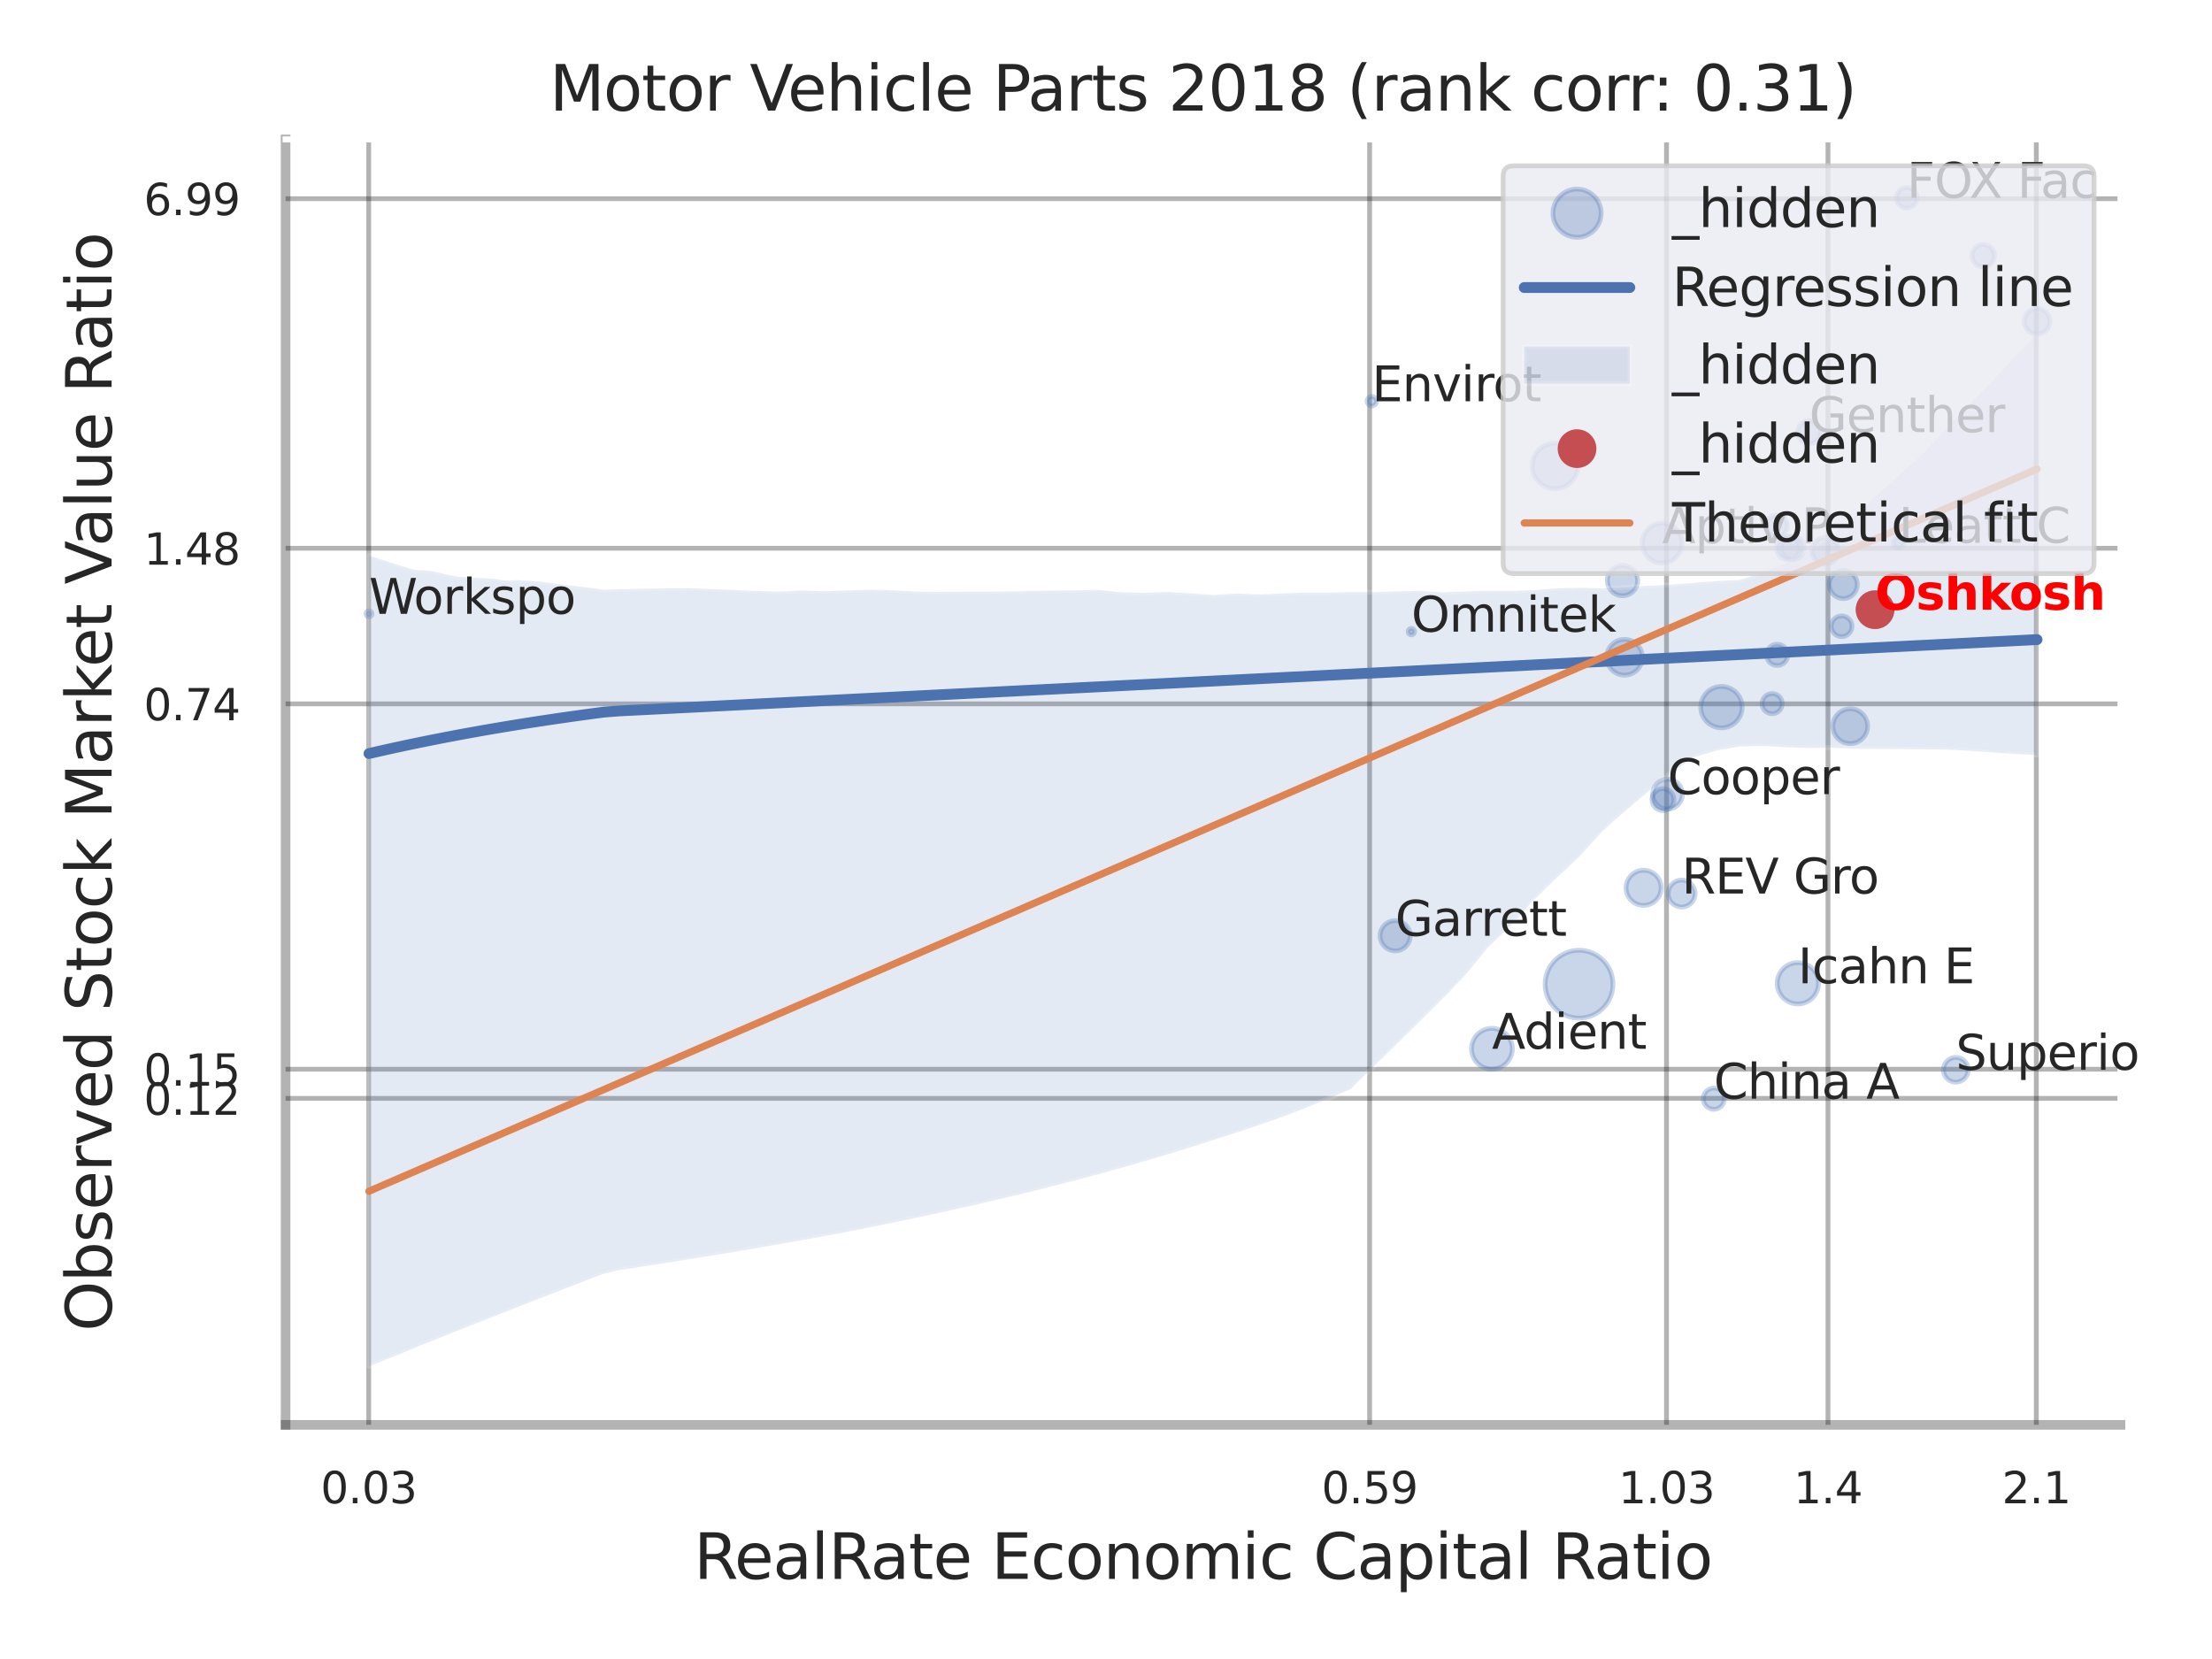 <?xml version="1.0" encoding="utf-8" standalone="no"?>
<!DOCTYPE svg PUBLIC "-//W3C//DTD SVG 1.1//EN"
  "http://www.w3.org/Graphics/SVG/1.1/DTD/svg11.dtd">
<svg xmlns:xlink="http://www.w3.org/1999/xlink" width="460.8pt" height="345.6pt" viewBox="0 0 460.8 345.6" xmlns="http://www.w3.org/2000/svg" version="1.1">
 <defs>
  <style type="text/css">*{stroke-linejoin: round; stroke-linecap: butt}</style>
 </defs>
 <g id="figure_1">
  <g id="patch_1">
   <path d="M 0 345.6 
L 460.8 345.6 
L 460.8 0 
L 0 0 
z
" style="fill: #ffffff"/>
  </g>
  <g id="axes_1">
   <g id="patch_2">
    <path d="M 59.49 296.82 
L 441.735 296.82 
L 441.735 29.04 
L 59.49 29.04 
z
" style="fill: #ffffff"/>
   </g>
   <g id="matplotlib.axis_1">
    <g id="xtick_1">
     <g id="line2d_1">
      <path d="M 76.808 296.82 
L 76.808 29.04 
" clip-path="url(#p9c93d4c5bb)" style="fill: none; stroke: #000000; stroke-opacity: 0.3; stroke-linecap: round"/>
     </g>
     <g id="text_1">
      <!-- 0.03 -->
      <g style="fill: #262626" transform="translate(66.788 313.159) scale(0.09 -0.09)">
       <defs>
        <path id="DejaVuSans-30" d="M 2034 4250 
Q 1547 4250 1301 3770 
Q 1056 3291 1056 2328 
Q 1056 1369 1301 889 
Q 1547 409 2034 409 
Q 2525 409 2770 889 
Q 3016 1369 3016 2328 
Q 3016 3291 2770 3770 
Q 2525 4250 2034 4250 
z
M 2034 4750 
Q 2819 4750 3233 4129 
Q 3647 3509 3647 2328 
Q 3647 1150 3233 529 
Q 2819 -91 2034 -91 
Q 1250 -91 836 529 
Q 422 1150 422 2328 
Q 422 3509 836 4129 
Q 1250 4750 2034 4750 
z
" transform="scale(0.016)"/>
        <path id="DejaVuSans-2e" d="M 684 794 
L 1344 794 
L 1344 0 
L 684 0 
L 684 794 
z
" transform="scale(0.016)"/>
        <path id="DejaVuSans-33" d="M 2597 2516 
Q 3050 2419 3304 2112 
Q 3559 1806 3559 1356 
Q 3559 666 3084 287 
Q 2609 -91 1734 -91 
Q 1441 -91 1130 -33 
Q 819 25 488 141 
L 488 750 
Q 750 597 1062 519 
Q 1375 441 1716 441 
Q 2309 441 2620 675 
Q 2931 909 2931 1356 
Q 2931 1769 2642 2001 
Q 2353 2234 1838 2234 
L 1294 2234 
L 1294 2753 
L 1863 2753 
Q 2328 2753 2575 2939 
Q 2822 3125 2822 3475 
Q 2822 3834 2567 4026 
Q 2313 4219 1838 4219 
Q 1578 4219 1281 4162 
Q 984 4106 628 3988 
L 628 4550 
Q 988 4650 1302 4700 
Q 1616 4750 1894 4750 
Q 2613 4750 3031 4423 
Q 3450 4097 3450 3541 
Q 3450 3153 3228 2886 
Q 3006 2619 2597 2516 
z
" transform="scale(0.016)"/>
       </defs>
       <use xlink:href="#DejaVuSans-30"/>
       <use xlink:href="#DejaVuSans-2e" transform="translate(63.623 0)"/>
       <use xlink:href="#DejaVuSans-30" transform="translate(95.41 0)"/>
       <use xlink:href="#DejaVuSans-33" transform="translate(159.033 0)"/>
      </g>
     </g>
    </g>
    <g id="xtick_2">
     <g id="line2d_2">
      <path d="M 285.316 296.82 
L 285.316 29.04 
" clip-path="url(#p9c93d4c5bb)" style="fill: none; stroke: #000000; stroke-opacity: 0.3; stroke-linecap: round"/>
     </g>
     <g id="text_2">
      <!-- 0.59 -->
      <g style="fill: #262626" transform="translate(275.297 313.159) scale(0.09 -0.09)">
       <defs>
        <path id="DejaVuSans-35" d="M 691 4666 
L 3169 4666 
L 3169 4134 
L 1269 4134 
L 1269 2991 
Q 1406 3038 1543 3061 
Q 1681 3084 1819 3084 
Q 2600 3084 3056 2656 
Q 3513 2228 3513 1497 
Q 3513 744 3044 326 
Q 2575 -91 1722 -91 
Q 1428 -91 1123 -41 
Q 819 9 494 109 
L 494 744 
Q 775 591 1075 516 
Q 1375 441 1709 441 
Q 2250 441 2565 725 
Q 2881 1009 2881 1497 
Q 2881 1984 2565 2268 
Q 2250 2553 1709 2553 
Q 1456 2553 1204 2497 
Q 953 2441 691 2322 
L 691 4666 
z
" transform="scale(0.016)"/>
        <path id="DejaVuSans-39" d="M 703 97 
L 703 672 
Q 941 559 1184 500 
Q 1428 441 1663 441 
Q 2288 441 2617 861 
Q 2947 1281 2994 2138 
Q 2813 1869 2534 1725 
Q 2256 1581 1919 1581 
Q 1219 1581 811 2004 
Q 403 2428 403 3163 
Q 403 3881 828 4315 
Q 1253 4750 1959 4750 
Q 2769 4750 3195 4129 
Q 3622 3509 3622 2328 
Q 3622 1225 3098 567 
Q 2575 -91 1691 -91 
Q 1453 -91 1209 -44 
Q 966 3 703 97 
z
M 1959 2075 
Q 2384 2075 2632 2365 
Q 2881 2656 2881 3163 
Q 2881 3666 2632 3958 
Q 2384 4250 1959 4250 
Q 1534 4250 1286 3958 
Q 1038 3666 1038 3163 
Q 1038 2656 1286 2365 
Q 1534 2075 1959 2075 
z
" transform="scale(0.016)"/>
       </defs>
       <use xlink:href="#DejaVuSans-30"/>
       <use xlink:href="#DejaVuSans-2e" transform="translate(63.623 0)"/>
       <use xlink:href="#DejaVuSans-35" transform="translate(95.41 0)"/>
       <use xlink:href="#DejaVuSans-39" transform="translate(159.033 0)"/>
      </g>
     </g>
    </g>
    <g id="xtick_3">
     <g id="line2d_3">
      <path d="M 347.164 296.82 
L 347.164 29.04 
" clip-path="url(#p9c93d4c5bb)" style="fill: none; stroke: #000000; stroke-opacity: 0.3; stroke-linecap: round"/>
     </g>
     <g id="text_3">
      <!-- 1.03 -->
      <g style="fill: #262626" transform="translate(337.144 313.159) scale(0.09 -0.09)">
       <defs>
        <path id="DejaVuSans-31" d="M 794 531 
L 1825 531 
L 1825 4091 
L 703 3866 
L 703 4441 
L 1819 4666 
L 2450 4666 
L 2450 531 
L 3481 531 
L 3481 0 
L 794 0 
L 794 531 
z
" transform="scale(0.016)"/>
       </defs>
       <use xlink:href="#DejaVuSans-31"/>
       <use xlink:href="#DejaVuSans-2e" transform="translate(63.623 0)"/>
       <use xlink:href="#DejaVuSans-30" transform="translate(95.41 0)"/>
       <use xlink:href="#DejaVuSans-33" transform="translate(159.033 0)"/>
      </g>
     </g>
    </g>
    <g id="xtick_4">
     <g id="line2d_4">
      <path d="M 380.8 296.82 
L 380.8 29.04 
" clip-path="url(#p9c93d4c5bb)" style="fill: none; stroke: #000000; stroke-opacity: 0.3; stroke-linecap: round"/>
     </g>
     <g id="text_4">
      <!-- 1.4 -->
      <g style="fill: #262626" transform="translate(373.644 313.159) scale(0.09 -0.09)">
       <defs>
        <path id="DejaVuSans-34" d="M 2419 4116 
L 825 1625 
L 2419 1625 
L 2419 4116 
z
M 2253 4666 
L 3047 4666 
L 3047 1625 
L 3713 1625 
L 3713 1100 
L 3047 1100 
L 3047 0 
L 2419 0 
L 2419 1100 
L 313 1100 
L 313 1709 
L 2253 4666 
z
" transform="scale(0.016)"/>
       </defs>
       <use xlink:href="#DejaVuSans-31"/>
       <use xlink:href="#DejaVuSans-2e" transform="translate(63.623 0)"/>
       <use xlink:href="#DejaVuSans-34" transform="translate(95.41 0)"/>
      </g>
     </g>
    </g>
    <g id="xtick_5">
     <g id="line2d_5">
      <path d="M 424.202 296.82 
L 424.202 29.04 
" clip-path="url(#p9c93d4c5bb)" style="fill: none; stroke: #000000; stroke-opacity: 0.3; stroke-linecap: round"/>
     </g>
     <g id="text_5">
      <!-- 2.1 -->
      <g style="fill: #262626" transform="translate(417.045 313.159) scale(0.09 -0.09)">
       <defs>
        <path id="DejaVuSans-32" d="M 1228 531 
L 3431 531 
L 3431 0 
L 469 0 
L 469 531 
Q 828 903 1448 1529 
Q 2069 2156 2228 2338 
Q 2531 2678 2651 2914 
Q 2772 3150 2772 3378 
Q 2772 3750 2511 3984 
Q 2250 4219 1831 4219 
Q 1534 4219 1204 4116 
Q 875 4013 500 3803 
L 500 4441 
Q 881 4594 1212 4672 
Q 1544 4750 1819 4750 
Q 2544 4750 2975 4387 
Q 3406 4025 3406 3419 
Q 3406 3131 3298 2873 
Q 3191 2616 2906 2266 
Q 2828 2175 2409 1742 
Q 1991 1309 1228 531 
z
" transform="scale(0.016)"/>
       </defs>
       <use xlink:href="#DejaVuSans-32"/>
       <use xlink:href="#DejaVuSans-2e" transform="translate(63.623 0)"/>
       <use xlink:href="#DejaVuSans-31" transform="translate(95.41 0)"/>
      </g>
     </g>
    </g>
    <g id="xtick_6"/>
    <g id="xtick_7"/>
    <g id="text_6">
     <!-- RealRate Economic Capital Ratio -->
     <g style="fill: #262626" transform="translate(144.559 328.908) scale(0.13 -0.13)">
      <defs>
       <path id="DejaVuSans-52" d="M 2841 2188 
Q 3044 2119 3236 1894 
Q 3428 1669 3622 1275 
L 4263 0 
L 3584 0 
L 2988 1197 
Q 2756 1666 2539 1819 
Q 2322 1972 1947 1972 
L 1259 1972 
L 1259 0 
L 628 0 
L 628 4666 
L 2053 4666 
Q 2853 4666 3247 4331 
Q 3641 3997 3641 3322 
Q 3641 2881 3436 2590 
Q 3231 2300 2841 2188 
z
M 1259 4147 
L 1259 2491 
L 2053 2491 
Q 2509 2491 2742 2702 
Q 2975 2913 2975 3322 
Q 2975 3731 2742 3939 
Q 2509 4147 2053 4147 
L 1259 4147 
z
" transform="scale(0.016)"/>
       <path id="DejaVuSans-65" d="M 3597 1894 
L 3597 1613 
L 953 1613 
Q 991 1019 1311 708 
Q 1631 397 2203 397 
Q 2534 397 2845 478 
Q 3156 559 3463 722 
L 3463 178 
Q 3153 47 2828 -22 
Q 2503 -91 2169 -91 
Q 1331 -91 842 396 
Q 353 884 353 1716 
Q 353 2575 817 3079 
Q 1281 3584 2069 3584 
Q 2775 3584 3186 3129 
Q 3597 2675 3597 1894 
z
M 3022 2063 
Q 3016 2534 2758 2815 
Q 2500 3097 2075 3097 
Q 1594 3097 1305 2825 
Q 1016 2553 972 2059 
L 3022 2063 
z
" transform="scale(0.016)"/>
       <path id="DejaVuSans-61" d="M 2194 1759 
Q 1497 1759 1228 1600 
Q 959 1441 959 1056 
Q 959 750 1161 570 
Q 1363 391 1709 391 
Q 2188 391 2477 730 
Q 2766 1069 2766 1631 
L 2766 1759 
L 2194 1759 
z
M 3341 1997 
L 3341 0 
L 2766 0 
L 2766 531 
Q 2569 213 2275 61 
Q 1981 -91 1556 -91 
Q 1019 -91 701 211 
Q 384 513 384 1019 
Q 384 1609 779 1909 
Q 1175 2209 1959 2209 
L 2766 2209 
L 2766 2266 
Q 2766 2663 2505 2880 
Q 2244 3097 1772 3097 
Q 1472 3097 1187 3025 
Q 903 2953 641 2809 
L 641 3341 
Q 956 3463 1253 3523 
Q 1550 3584 1831 3584 
Q 2591 3584 2966 3190 
Q 3341 2797 3341 1997 
z
" transform="scale(0.016)"/>
       <path id="DejaVuSans-6c" d="M 603 4863 
L 1178 4863 
L 1178 0 
L 603 0 
L 603 4863 
z
" transform="scale(0.016)"/>
       <path id="DejaVuSans-74" d="M 1172 4494 
L 1172 3500 
L 2356 3500 
L 2356 3053 
L 1172 3053 
L 1172 1153 
Q 1172 725 1289 603 
Q 1406 481 1766 481 
L 2356 481 
L 2356 0 
L 1766 0 
Q 1100 0 847 248 
Q 594 497 594 1153 
L 594 3053 
L 172 3053 
L 172 3500 
L 594 3500 
L 594 4494 
L 1172 4494 
z
" transform="scale(0.016)"/>
       <path id="DejaVuSans-20" transform="scale(0.016)"/>
       <path id="DejaVuSans-45" d="M 628 4666 
L 3578 4666 
L 3578 4134 
L 1259 4134 
L 1259 2753 
L 3481 2753 
L 3481 2222 
L 1259 2222 
L 1259 531 
L 3634 531 
L 3634 0 
L 628 0 
L 628 4666 
z
" transform="scale(0.016)"/>
       <path id="DejaVuSans-63" d="M 3122 3366 
L 3122 2828 
Q 2878 2963 2633 3030 
Q 2388 3097 2138 3097 
Q 1578 3097 1268 2742 
Q 959 2388 959 1747 
Q 959 1106 1268 751 
Q 1578 397 2138 397 
Q 2388 397 2633 464 
Q 2878 531 3122 666 
L 3122 134 
Q 2881 22 2623 -34 
Q 2366 -91 2075 -91 
Q 1284 -91 818 406 
Q 353 903 353 1747 
Q 353 2603 823 3093 
Q 1294 3584 2113 3584 
Q 2378 3584 2631 3529 
Q 2884 3475 3122 3366 
z
" transform="scale(0.016)"/>
       <path id="DejaVuSans-6f" d="M 1959 3097 
Q 1497 3097 1228 2736 
Q 959 2375 959 1747 
Q 959 1119 1226 758 
Q 1494 397 1959 397 
Q 2419 397 2687 759 
Q 2956 1122 2956 1747 
Q 2956 2369 2687 2733 
Q 2419 3097 1959 3097 
z
M 1959 3584 
Q 2709 3584 3137 3096 
Q 3566 2609 3566 1747 
Q 3566 888 3137 398 
Q 2709 -91 1959 -91 
Q 1206 -91 779 398 
Q 353 888 353 1747 
Q 353 2609 779 3096 
Q 1206 3584 1959 3584 
z
" transform="scale(0.016)"/>
       <path id="DejaVuSans-6e" d="M 3513 2113 
L 3513 0 
L 2938 0 
L 2938 2094 
Q 2938 2591 2744 2837 
Q 2550 3084 2163 3084 
Q 1697 3084 1428 2787 
Q 1159 2491 1159 1978 
L 1159 0 
L 581 0 
L 581 3500 
L 1159 3500 
L 1159 2956 
Q 1366 3272 1645 3428 
Q 1925 3584 2291 3584 
Q 2894 3584 3203 3211 
Q 3513 2838 3513 2113 
z
" transform="scale(0.016)"/>
       <path id="DejaVuSans-6d" d="M 3328 2828 
Q 3544 3216 3844 3400 
Q 4144 3584 4550 3584 
Q 5097 3584 5394 3201 
Q 5691 2819 5691 2113 
L 5691 0 
L 5113 0 
L 5113 2094 
Q 5113 2597 4934 2840 
Q 4756 3084 4391 3084 
Q 3944 3084 3684 2787 
Q 3425 2491 3425 1978 
L 3425 0 
L 2847 0 
L 2847 2094 
Q 2847 2600 2669 2842 
Q 2491 3084 2119 3084 
Q 1678 3084 1418 2786 
Q 1159 2488 1159 1978 
L 1159 0 
L 581 0 
L 581 3500 
L 1159 3500 
L 1159 2956 
Q 1356 3278 1631 3431 
Q 1906 3584 2284 3584 
Q 2666 3584 2933 3390 
Q 3200 3197 3328 2828 
z
" transform="scale(0.016)"/>
       <path id="DejaVuSans-69" d="M 603 3500 
L 1178 3500 
L 1178 0 
L 603 0 
L 603 3500 
z
M 603 4863 
L 1178 4863 
L 1178 4134 
L 603 4134 
L 603 4863 
z
" transform="scale(0.016)"/>
       <path id="DejaVuSans-43" d="M 4122 4306 
L 4122 3641 
Q 3803 3938 3442 4084 
Q 3081 4231 2675 4231 
Q 1875 4231 1450 3742 
Q 1025 3253 1025 2328 
Q 1025 1406 1450 917 
Q 1875 428 2675 428 
Q 3081 428 3442 575 
Q 3803 722 4122 1019 
L 4122 359 
Q 3791 134 3420 21 
Q 3050 -91 2638 -91 
Q 1578 -91 968 557 
Q 359 1206 359 2328 
Q 359 3453 968 4101 
Q 1578 4750 2638 4750 
Q 3056 4750 3426 4639 
Q 3797 4528 4122 4306 
z
" transform="scale(0.016)"/>
       <path id="DejaVuSans-70" d="M 1159 525 
L 1159 -1331 
L 581 -1331 
L 581 3500 
L 1159 3500 
L 1159 2969 
Q 1341 3281 1617 3432 
Q 1894 3584 2278 3584 
Q 2916 3584 3314 3078 
Q 3713 2572 3713 1747 
Q 3713 922 3314 415 
Q 2916 -91 2278 -91 
Q 1894 -91 1617 61 
Q 1341 213 1159 525 
z
M 3116 1747 
Q 3116 2381 2855 2742 
Q 2594 3103 2138 3103 
Q 1681 3103 1420 2742 
Q 1159 2381 1159 1747 
Q 1159 1113 1420 752 
Q 1681 391 2138 391 
Q 2594 391 2855 752 
Q 3116 1113 3116 1747 
z
" transform="scale(0.016)"/>
      </defs>
      <use xlink:href="#DejaVuSans-52"/>
      <use xlink:href="#DejaVuSans-65" transform="translate(64.982 0)"/>
      <use xlink:href="#DejaVuSans-61" transform="translate(126.506 0)"/>
      <use xlink:href="#DejaVuSans-6c" transform="translate(187.785 0)"/>
      <use xlink:href="#DejaVuSans-52" transform="translate(215.568 0)"/>
      <use xlink:href="#DejaVuSans-61" transform="translate(282.801 0)"/>
      <use xlink:href="#DejaVuSans-74" transform="translate(344.08 0)"/>
      <use xlink:href="#DejaVuSans-65" transform="translate(383.289 0)"/>
      <use xlink:href="#DejaVuSans-20" transform="translate(444.812 0)"/>
      <use xlink:href="#DejaVuSans-45" transform="translate(476.6 0)"/>
      <use xlink:href="#DejaVuSans-63" transform="translate(539.783 0)"/>
      <use xlink:href="#DejaVuSans-6f" transform="translate(594.764 0)"/>
      <use xlink:href="#DejaVuSans-6e" transform="translate(655.945 0)"/>
      <use xlink:href="#DejaVuSans-6f" transform="translate(719.324 0)"/>
      <use xlink:href="#DejaVuSans-6d" transform="translate(780.506 0)"/>
      <use xlink:href="#DejaVuSans-69" transform="translate(877.918 0)"/>
      <use xlink:href="#DejaVuSans-63" transform="translate(905.701 0)"/>
      <use xlink:href="#DejaVuSans-20" transform="translate(960.682 0)"/>
      <use xlink:href="#DejaVuSans-43" transform="translate(992.469 0)"/>
      <use xlink:href="#DejaVuSans-61" transform="translate(1062.293 0)"/>
      <use xlink:href="#DejaVuSans-70" transform="translate(1123.572 0)"/>
      <use xlink:href="#DejaVuSans-69" transform="translate(1187.049 0)"/>
      <use xlink:href="#DejaVuSans-74" transform="translate(1214.832 0)"/>
      <use xlink:href="#DejaVuSans-61" transform="translate(1254.041 0)"/>
      <use xlink:href="#DejaVuSans-6c" transform="translate(1315.32 0)"/>
      <use xlink:href="#DejaVuSans-20" transform="translate(1343.104 0)"/>
      <use xlink:href="#DejaVuSans-52" transform="translate(1374.891 0)"/>
      <use xlink:href="#DejaVuSans-61" transform="translate(1442.123 0)"/>
      <use xlink:href="#DejaVuSans-74" transform="translate(1503.402 0)"/>
      <use xlink:href="#DejaVuSans-69" transform="translate(1542.611 0)"/>
      <use xlink:href="#DejaVuSans-6f" transform="translate(1570.395 0)"/>
     </g>
    </g>
   </g>
   <g id="matplotlib.axis_2">
    <g id="ytick_1">
     <g id="line2d_6">
      <path d="M 59.49 228.808 
L 441.735 228.808 
" clip-path="url(#p9c93d4c5bb)" style="fill: none; stroke: #000000; stroke-opacity: 0.3; stroke-linecap: round"/>
     </g>
     <g id="text_7">
      <!-- 0.12 -->
      <g style="fill: #262626" transform="translate(29.951 232.227) scale(0.09 -0.09)">
       <use xlink:href="#DejaVuSans-30"/>
       <use xlink:href="#DejaVuSans-2e" transform="translate(63.623 0)"/>
       <use xlink:href="#DejaVuSans-31" transform="translate(95.41 0)"/>
       <use xlink:href="#DejaVuSans-32" transform="translate(159.033 0)"/>
      </g>
     </g>
    </g>
    <g id="ytick_2">
     <g id="line2d_7">
      <path d="M 59.49 222.737 
L 441.735 222.737 
" clip-path="url(#p9c93d4c5bb)" style="fill: none; stroke: #000000; stroke-opacity: 0.3; stroke-linecap: round"/>
     </g>
     <g id="text_8">
      <!-- 0.15 -->
      <g style="fill: #262626" transform="translate(29.951 226.156) scale(0.09 -0.09)">
       <use xlink:href="#DejaVuSans-30"/>
       <use xlink:href="#DejaVuSans-2e" transform="translate(63.623 0)"/>
       <use xlink:href="#DejaVuSans-31" transform="translate(95.41 0)"/>
       <use xlink:href="#DejaVuSans-35" transform="translate(159.033 0)"/>
      </g>
     </g>
    </g>
    <g id="ytick_3">
     <g id="line2d_8">
      <path d="M 59.49 146.628 
L 441.735 146.628 
" clip-path="url(#p9c93d4c5bb)" style="fill: none; stroke: #000000; stroke-opacity: 0.3; stroke-linecap: round"/>
     </g>
     <g id="text_9">
      <!-- 0.74 -->
      <g style="fill: #262626" transform="translate(29.951 150.047) scale(0.09 -0.09)">
       <defs>
        <path id="DejaVuSans-37" d="M 525 4666 
L 3525 4666 
L 3525 4397 
L 1831 0 
L 1172 0 
L 2766 4134 
L 525 4134 
L 525 4666 
z
" transform="scale(0.016)"/>
       </defs>
       <use xlink:href="#DejaVuSans-30"/>
       <use xlink:href="#DejaVuSans-2e" transform="translate(63.623 0)"/>
       <use xlink:href="#DejaVuSans-37" transform="translate(95.41 0)"/>
       <use xlink:href="#DejaVuSans-34" transform="translate(159.033 0)"/>
      </g>
     </g>
    </g>
    <g id="ytick_4">
     <g id="line2d_9">
      <path d="M 59.49 114.211 
L 441.735 114.211 
" clip-path="url(#p9c93d4c5bb)" style="fill: none; stroke: #000000; stroke-opacity: 0.3; stroke-linecap: round"/>
     </g>
     <g id="text_10">
      <!-- 1.48 -->
      <g style="fill: #262626" transform="translate(29.951 117.631) scale(0.09 -0.09)">
       <defs>
        <path id="DejaVuSans-38" d="M 2034 2216 
Q 1584 2216 1326 1975 
Q 1069 1734 1069 1313 
Q 1069 891 1326 650 
Q 1584 409 2034 409 
Q 2484 409 2743 651 
Q 3003 894 3003 1313 
Q 3003 1734 2745 1975 
Q 2488 2216 2034 2216 
z
M 1403 2484 
Q 997 2584 770 2862 
Q 544 3141 544 3541 
Q 544 4100 942 4425 
Q 1341 4750 2034 4750 
Q 2731 4750 3128 4425 
Q 3525 4100 3525 3541 
Q 3525 3141 3298 2862 
Q 3072 2584 2669 2484 
Q 3125 2378 3379 2068 
Q 3634 1759 3634 1313 
Q 3634 634 3220 271 
Q 2806 -91 2034 -91 
Q 1263 -91 848 271 
Q 434 634 434 1313 
Q 434 1759 690 2068 
Q 947 2378 1403 2484 
z
M 1172 3481 
Q 1172 3119 1398 2916 
Q 1625 2713 2034 2713 
Q 2441 2713 2670 2916 
Q 2900 3119 2900 3481 
Q 2900 3844 2670 4047 
Q 2441 4250 2034 4250 
Q 1625 4250 1398 4047 
Q 1172 3844 1172 3481 
z
" transform="scale(0.016)"/>
       </defs>
       <use xlink:href="#DejaVuSans-31"/>
       <use xlink:href="#DejaVuSans-2e" transform="translate(63.623 0)"/>
       <use xlink:href="#DejaVuSans-34" transform="translate(95.41 0)"/>
       <use xlink:href="#DejaVuSans-38" transform="translate(159.033 0)"/>
      </g>
     </g>
    </g>
    <g id="ytick_5">
     <g id="line2d_10">
      <path d="M 59.49 41.391 
L 441.735 41.391 
" clip-path="url(#p9c93d4c5bb)" style="fill: none; stroke: #000000; stroke-opacity: 0.3; stroke-linecap: round"/>
     </g>
     <g id="text_11">
      <!-- 6.99 -->
      <g style="fill: #262626" transform="translate(29.951 44.811) scale(0.09 -0.09)">
       <defs>
        <path id="DejaVuSans-36" d="M 2113 2584 
Q 1688 2584 1439 2293 
Q 1191 2003 1191 1497 
Q 1191 994 1439 701 
Q 1688 409 2113 409 
Q 2538 409 2786 701 
Q 3034 994 3034 1497 
Q 3034 2003 2786 2293 
Q 2538 2584 2113 2584 
z
M 3366 4563 
L 3366 3988 
Q 3128 4100 2886 4159 
Q 2644 4219 2406 4219 
Q 1781 4219 1451 3797 
Q 1122 3375 1075 2522 
Q 1259 2794 1537 2939 
Q 1816 3084 2150 3084 
Q 2853 3084 3261 2657 
Q 3669 2231 3669 1497 
Q 3669 778 3244 343 
Q 2819 -91 2113 -91 
Q 1303 -91 875 529 
Q 447 1150 447 2328 
Q 447 3434 972 4092 
Q 1497 4750 2381 4750 
Q 2619 4750 2861 4703 
Q 3103 4656 3366 4563 
z
" transform="scale(0.016)"/>
       </defs>
       <use xlink:href="#DejaVuSans-36"/>
       <use xlink:href="#DejaVuSans-2e" transform="translate(63.623 0)"/>
       <use xlink:href="#DejaVuSans-39" transform="translate(95.41 0)"/>
       <use xlink:href="#DejaVuSans-39" transform="translate(159.033 0)"/>
      </g>
     </g>
    </g>
    <g id="ytick_6"/>
    <g id="ytick_7"/>
    <g id="ytick_8"/>
    <g id="ytick_9"/>
    <g id="text_12">
     <!-- Observed Stock Market Value Ratio -->
     <g style="fill: #262626" transform="translate(23.247 277.332) rotate(-90) scale(0.13 -0.13)">
      <defs>
       <path id="DejaVuSans-4f" d="M 2522 4238 
Q 1834 4238 1429 3725 
Q 1025 3213 1025 2328 
Q 1025 1447 1429 934 
Q 1834 422 2522 422 
Q 3209 422 3611 934 
Q 4013 1447 4013 2328 
Q 4013 3213 3611 3725 
Q 3209 4238 2522 4238 
z
M 2522 4750 
Q 3503 4750 4090 4092 
Q 4678 3434 4678 2328 
Q 4678 1225 4090 567 
Q 3503 -91 2522 -91 
Q 1538 -91 948 565 
Q 359 1222 359 2328 
Q 359 3434 948 4092 
Q 1538 4750 2522 4750 
z
" transform="scale(0.016)"/>
       <path id="DejaVuSans-62" d="M 3116 1747 
Q 3116 2381 2855 2742 
Q 2594 3103 2138 3103 
Q 1681 3103 1420 2742 
Q 1159 2381 1159 1747 
Q 1159 1113 1420 752 
Q 1681 391 2138 391 
Q 2594 391 2855 752 
Q 3116 1113 3116 1747 
z
M 1159 2969 
Q 1341 3281 1617 3432 
Q 1894 3584 2278 3584 
Q 2916 3584 3314 3078 
Q 3713 2572 3713 1747 
Q 3713 922 3314 415 
Q 2916 -91 2278 -91 
Q 1894 -91 1617 61 
Q 1341 213 1159 525 
L 1159 0 
L 581 0 
L 581 4863 
L 1159 4863 
L 1159 2969 
z
" transform="scale(0.016)"/>
       <path id="DejaVuSans-73" d="M 2834 3397 
L 2834 2853 
Q 2591 2978 2328 3040 
Q 2066 3103 1784 3103 
Q 1356 3103 1142 2972 
Q 928 2841 928 2578 
Q 928 2378 1081 2264 
Q 1234 2150 1697 2047 
L 1894 2003 
Q 2506 1872 2764 1633 
Q 3022 1394 3022 966 
Q 3022 478 2636 193 
Q 2250 -91 1575 -91 
Q 1294 -91 989 -36 
Q 684 19 347 128 
L 347 722 
Q 666 556 975 473 
Q 1284 391 1588 391 
Q 1994 391 2212 530 
Q 2431 669 2431 922 
Q 2431 1156 2273 1281 
Q 2116 1406 1581 1522 
L 1381 1569 
Q 847 1681 609 1914 
Q 372 2147 372 2553 
Q 372 3047 722 3315 
Q 1072 3584 1716 3584 
Q 2034 3584 2315 3537 
Q 2597 3491 2834 3397 
z
" transform="scale(0.016)"/>
       <path id="DejaVuSans-72" d="M 2631 2963 
Q 2534 3019 2420 3045 
Q 2306 3072 2169 3072 
Q 1681 3072 1420 2755 
Q 1159 2438 1159 1844 
L 1159 0 
L 581 0 
L 581 3500 
L 1159 3500 
L 1159 2956 
Q 1341 3275 1631 3429 
Q 1922 3584 2338 3584 
Q 2397 3584 2469 3576 
Q 2541 3569 2628 3553 
L 2631 2963 
z
" transform="scale(0.016)"/>
       <path id="DejaVuSans-76" d="M 191 3500 
L 800 3500 
L 1894 563 
L 2988 3500 
L 3597 3500 
L 2284 0 
L 1503 0 
L 191 3500 
z
" transform="scale(0.016)"/>
       <path id="DejaVuSans-64" d="M 2906 2969 
L 2906 4863 
L 3481 4863 
L 3481 0 
L 2906 0 
L 2906 525 
Q 2725 213 2448 61 
Q 2172 -91 1784 -91 
Q 1150 -91 751 415 
Q 353 922 353 1747 
Q 353 2572 751 3078 
Q 1150 3584 1784 3584 
Q 2172 3584 2448 3432 
Q 2725 3281 2906 2969 
z
M 947 1747 
Q 947 1113 1208 752 
Q 1469 391 1925 391 
Q 2381 391 2643 752 
Q 2906 1113 2906 1747 
Q 2906 2381 2643 2742 
Q 2381 3103 1925 3103 
Q 1469 3103 1208 2742 
Q 947 2381 947 1747 
z
" transform="scale(0.016)"/>
       <path id="DejaVuSans-53" d="M 3425 4513 
L 3425 3897 
Q 3066 4069 2747 4153 
Q 2428 4238 2131 4238 
Q 1616 4238 1336 4038 
Q 1056 3838 1056 3469 
Q 1056 3159 1242 3001 
Q 1428 2844 1947 2747 
L 2328 2669 
Q 3034 2534 3370 2195 
Q 3706 1856 3706 1288 
Q 3706 609 3251 259 
Q 2797 -91 1919 -91 
Q 1588 -91 1214 -16 
Q 841 59 441 206 
L 441 856 
Q 825 641 1194 531 
Q 1563 422 1919 422 
Q 2459 422 2753 634 
Q 3047 847 3047 1241 
Q 3047 1584 2836 1778 
Q 2625 1972 2144 2069 
L 1759 2144 
Q 1053 2284 737 2584 
Q 422 2884 422 3419 
Q 422 4038 858 4394 
Q 1294 4750 2059 4750 
Q 2388 4750 2728 4690 
Q 3069 4631 3425 4513 
z
" transform="scale(0.016)"/>
       <path id="DejaVuSans-6b" d="M 581 4863 
L 1159 4863 
L 1159 1991 
L 2875 3500 
L 3609 3500 
L 1753 1863 
L 3688 0 
L 2938 0 
L 1159 1709 
L 1159 0 
L 581 0 
L 581 4863 
z
" transform="scale(0.016)"/>
       <path id="DejaVuSans-4d" d="M 628 4666 
L 1569 4666 
L 2759 1491 
L 3956 4666 
L 4897 4666 
L 4897 0 
L 4281 0 
L 4281 4097 
L 3078 897 
L 2444 897 
L 1241 4097 
L 1241 0 
L 628 0 
L 628 4666 
z
" transform="scale(0.016)"/>
       <path id="DejaVuSans-56" d="M 1831 0 
L 50 4666 
L 709 4666 
L 2188 738 
L 3669 4666 
L 4325 4666 
L 2547 0 
L 1831 0 
z
" transform="scale(0.016)"/>
       <path id="DejaVuSans-75" d="M 544 1381 
L 544 3500 
L 1119 3500 
L 1119 1403 
Q 1119 906 1312 657 
Q 1506 409 1894 409 
Q 2359 409 2629 706 
Q 2900 1003 2900 1516 
L 2900 3500 
L 3475 3500 
L 3475 0 
L 2900 0 
L 2900 538 
Q 2691 219 2414 64 
Q 2138 -91 1772 -91 
Q 1169 -91 856 284 
Q 544 659 544 1381 
z
M 1991 3584 
L 1991 3584 
z
" transform="scale(0.016)"/>
      </defs>
      <use xlink:href="#DejaVuSans-4f"/>
      <use xlink:href="#DejaVuSans-62" transform="translate(78.711 0)"/>
      <use xlink:href="#DejaVuSans-73" transform="translate(142.188 0)"/>
      <use xlink:href="#DejaVuSans-65" transform="translate(194.287 0)"/>
      <use xlink:href="#DejaVuSans-72" transform="translate(255.811 0)"/>
      <use xlink:href="#DejaVuSans-76" transform="translate(296.924 0)"/>
      <use xlink:href="#DejaVuSans-65" transform="translate(356.104 0)"/>
      <use xlink:href="#DejaVuSans-64" transform="translate(417.627 0)"/>
      <use xlink:href="#DejaVuSans-20" transform="translate(481.104 0)"/>
      <use xlink:href="#DejaVuSans-53" transform="translate(512.891 0)"/>
      <use xlink:href="#DejaVuSans-74" transform="translate(576.367 0)"/>
      <use xlink:href="#DejaVuSans-6f" transform="translate(615.576 0)"/>
      <use xlink:href="#DejaVuSans-63" transform="translate(676.758 0)"/>
      <use xlink:href="#DejaVuSans-6b" transform="translate(731.738 0)"/>
      <use xlink:href="#DejaVuSans-20" transform="translate(789.648 0)"/>
      <use xlink:href="#DejaVuSans-4d" transform="translate(821.436 0)"/>
      <use xlink:href="#DejaVuSans-61" transform="translate(907.715 0)"/>
      <use xlink:href="#DejaVuSans-72" transform="translate(968.994 0)"/>
      <use xlink:href="#DejaVuSans-6b" transform="translate(1010.107 0)"/>
      <use xlink:href="#DejaVuSans-65" transform="translate(1064.393 0)"/>
      <use xlink:href="#DejaVuSans-74" transform="translate(1125.916 0)"/>
      <use xlink:href="#DejaVuSans-20" transform="translate(1165.125 0)"/>
      <use xlink:href="#DejaVuSans-56" transform="translate(1196.912 0)"/>
      <use xlink:href="#DejaVuSans-61" transform="translate(1257.57 0)"/>
      <use xlink:href="#DejaVuSans-6c" transform="translate(1318.85 0)"/>
      <use xlink:href="#DejaVuSans-75" transform="translate(1346.633 0)"/>
      <use xlink:href="#DejaVuSans-65" transform="translate(1410.012 0)"/>
      <use xlink:href="#DejaVuSans-20" transform="translate(1471.535 0)"/>
      <use xlink:href="#DejaVuSans-52" transform="translate(1503.322 0)"/>
      <use xlink:href="#DejaVuSans-61" transform="translate(1570.555 0)"/>
      <use xlink:href="#DejaVuSans-74" transform="translate(1631.834 0)"/>
      <use xlink:href="#DejaVuSans-69" transform="translate(1671.043 0)"/>
      <use xlink:href="#DejaVuSans-6f" transform="translate(1698.826 0)"/>
     </g>
    </g>
   </g>
   <g id="PathCollection_1">
    <path d="M 342.395 188.604 
C 343.365 188.604 344.295 188.219 344.98 187.533 
C 345.666 186.848 346.051 185.917 346.051 184.948 
C 346.051 183.978 345.666 183.048 344.98 182.362 
C 344.295 181.677 343.365 181.291 342.395 181.291 
C 341.425 181.291 340.495 181.677 339.809 182.362 
C 339.124 183.048 338.738 183.978 338.738 184.948 
C 338.738 185.917 339.124 186.848 339.809 187.533 
C 340.495 188.219 341.425 188.604 342.395 188.604 
z
" clip-path="url(#p9c93d4c5bb)" style="fill: #4c72b0; fill-opacity: 0.3; stroke: #4c72b0; stroke-opacity: 0.3"/>
    <path d="M 373.444 116.567 
C 374.088 116.567 374.706 116.311 375.161 115.856 
C 375.616 115.401 375.872 114.784 375.872 114.14 
C 375.872 113.496 375.616 112.879 375.161 112.424 
C 374.706 111.969 374.088 111.713 373.444 111.713 
C 372.801 111.713 372.183 111.969 371.728 112.424 
C 371.273 112.879 371.017 113.496 371.017 114.14 
C 371.017 114.784 371.273 115.401 371.728 115.856 
C 372.183 116.311 372.801 116.567 373.444 116.567 
z
" clip-path="url(#p9c93d4c5bb)" style="fill: #4c72b0; fill-opacity: 0.3; stroke: #4c72b0; stroke-opacity: 0.3"/>
    <path d="M 407.425 225.441 
C 408.11 225.441 408.768 225.169 409.253 224.684 
C 409.737 224.199 410.01 223.542 410.01 222.856 
C 410.01 222.17 409.737 221.513 409.253 221.028 
C 408.768 220.543 408.11 220.271 407.425 220.271 
C 406.739 220.271 406.082 220.543 405.597 221.028 
C 405.112 221.513 404.84 222.17 404.84 222.856 
C 404.84 223.542 405.112 224.199 405.597 224.684 
C 406.082 225.169 406.739 225.441 407.425 225.441 
z
" clip-path="url(#p9c93d4c5bb)" style="fill: #4c72b0; fill-opacity: 0.3; stroke: #4c72b0; stroke-opacity: 0.3"/>
    <path d="M 372.503 116.599 
C 373.155 116.599 373.781 116.34 374.242 115.879 
C 374.704 115.417 374.963 114.791 374.963 114.139 
C 374.963 113.486 374.704 112.861 374.242 112.399 
C 373.781 111.938 373.155 111.679 372.503 111.679 
C 371.85 111.679 371.224 111.938 370.763 112.399 
C 370.302 112.861 370.042 113.486 370.042 114.139 
C 370.042 114.791 370.302 115.417 370.763 115.879 
C 371.224 116.34 371.85 116.599 372.503 116.599 
z
" clip-path="url(#p9c93d4c5bb)" style="fill: #4c72b0; fill-opacity: 0.3; stroke: #4c72b0; stroke-opacity: 0.3"/>
    <path d="M 424.36 69.627 
C 425.072 69.627 425.754 69.345 426.257 68.841 
C 426.76 68.338 427.043 67.656 427.043 66.945 
C 427.043 66.233 426.76 65.551 426.257 65.048 
C 425.754 64.545 425.072 64.262 424.36 64.262 
C 423.649 64.262 422.966 64.545 422.463 65.048 
C 421.96 65.551 421.677 66.233 421.677 66.945 
C 421.677 67.656 421.96 68.338 422.463 68.841 
C 422.966 69.345 423.649 69.627 424.36 69.627 
z
" clip-path="url(#p9c93d4c5bb)" style="fill: #4c72b0; fill-opacity: 0.3; stroke: #4c72b0; stroke-opacity: 0.3"/>
    <path d="M 370.218 138.637 
C 370.805 138.637 371.369 138.403 371.785 137.988 
C 372.2 137.572 372.434 137.009 372.434 136.421 
C 372.434 135.833 372.2 135.27 371.785 134.854 
C 371.369 134.438 370.805 134.205 370.218 134.205 
C 369.63 134.205 369.066 134.438 368.651 134.854 
C 368.235 135.27 368.002 135.833 368.002 136.421 
C 368.002 137.009 368.235 137.572 368.651 137.988 
C 369.066 138.403 369.63 138.637 370.218 138.637 
z
" clip-path="url(#p9c93d4c5bb)" style="fill: #4c72b0; fill-opacity: 0.3; stroke: #4c72b0; stroke-opacity: 0.3"/>
    <path d="M 380.261 117.518 
C 380.997 117.518 381.702 117.225 382.223 116.705 
C 382.743 116.185 383.035 115.479 383.035 114.743 
C 383.035 114.007 382.743 113.301 382.223 112.781 
C 381.702 112.261 380.997 111.968 380.261 111.968 
C 379.525 111.968 378.819 112.261 378.299 112.781 
C 377.778 113.301 377.486 114.007 377.486 114.743 
C 377.486 115.479 377.778 116.185 378.299 116.705 
C 378.819 117.225 379.525 117.518 380.261 117.518 
z
" clip-path="url(#p9c93d4c5bb)" style="fill: #4c72b0; fill-opacity: 0.3; stroke: #4c72b0; stroke-opacity: 0.3"/>
    <path d="M 390.611 130.54 
C 391.547 130.54 392.445 130.169 393.107 129.507 
C 393.769 128.844 394.141 127.946 394.141 127.01 
C 394.141 126.074 393.769 125.176 393.107 124.514 
C 392.445 123.852 391.547 123.48 390.611 123.48 
C 389.675 123.48 388.777 123.852 388.115 124.514 
C 387.453 125.176 387.081 126.074 387.081 127.01 
C 387.081 127.946 387.453 128.844 388.115 129.507 
C 388.777 130.169 389.675 130.54 390.611 130.54 
z
" clip-path="url(#p9c93d4c5bb)" style="fill: #4c72b0; fill-opacity: 0.3; stroke: #4c72b0; stroke-opacity: 0.3"/>
    <path d="M 385.442 154.907 
C 386.404 154.907 387.327 154.524 388.007 153.844 
C 388.688 153.164 389.07 152.241 389.07 151.279 
C 389.07 150.316 388.688 149.394 388.007 148.713 
C 387.327 148.033 386.404 147.651 385.442 147.651 
C 384.48 147.651 383.557 148.033 382.876 148.713 
C 382.196 149.394 381.814 150.316 381.814 151.279 
C 381.814 152.241 382.196 153.164 382.876 153.844 
C 383.557 154.524 384.48 154.907 385.442 154.907 
z
" clip-path="url(#p9c93d4c5bb)" style="fill: #4c72b0; fill-opacity: 0.3; stroke: #4c72b0; stroke-opacity: 0.3"/>
    <path d="M 374.526 209.144 
C 375.669 209.144 376.765 208.69 377.573 207.882 
C 378.381 207.074 378.835 205.977 378.835 204.835 
C 378.835 203.692 378.381 202.596 377.573 201.788 
C 376.765 200.98 375.669 200.526 374.526 200.526 
C 373.383 200.526 372.287 200.98 371.479 201.788 
C 370.671 202.596 370.217 203.692 370.217 204.835 
C 370.217 205.977 370.671 207.074 371.479 207.882 
C 372.287 208.69 373.383 209.144 374.526 209.144 
z
" clip-path="url(#p9c93d4c5bb)" style="fill: #4c72b0; fill-opacity: 0.3; stroke: #4c72b0; stroke-opacity: 0.3"/>
    <path d="M 358.611 151.626 
C 359.756 151.626 360.853 151.171 361.663 150.362 
C 362.472 149.552 362.927 148.454 362.927 147.31 
C 362.927 146.165 362.472 145.067 361.663 144.258 
C 360.853 143.448 359.756 142.993 358.611 142.993 
C 357.466 142.993 356.368 143.448 355.559 144.258 
C 354.749 145.067 354.295 146.165 354.295 147.31 
C 354.295 148.454 354.749 149.552 355.559 150.362 
C 356.368 151.171 357.466 151.626 358.611 151.626 
z
" clip-path="url(#p9c93d4c5bb)" style="fill: #4c72b0; fill-opacity: 0.3; stroke: #4c72b0; stroke-opacity: 0.3"/>
    <path d="M 413.156 55.609 
C 413.778 55.609 414.375 55.362 414.814 54.922 
C 415.254 54.482 415.501 53.886 415.501 53.264 
C 415.501 52.642 415.254 52.045 414.814 51.605 
C 414.375 51.166 413.778 50.918 413.156 50.918 
C 412.534 50.918 411.937 51.166 411.498 51.605 
C 411.058 52.045 410.811 52.642 410.811 53.264 
C 410.811 53.886 411.058 54.482 411.498 54.922 
C 411.937 55.362 412.534 55.609 413.156 55.609 
z
" clip-path="url(#p9c93d4c5bb)" style="fill: #4c72b0; fill-opacity: 0.3; stroke: #4c72b0; stroke-opacity: 0.3"/>
    <path d="M 376.884 92.425 
C 377.52 92.425 378.13 92.172 378.58 91.723 
C 379.03 91.273 379.283 90.663 379.283 90.027 
C 379.283 89.391 379.03 88.78 378.58 88.331 
C 378.13 87.881 377.52 87.628 376.884 87.628 
C 376.248 87.628 375.638 87.881 375.188 88.331 
C 374.738 88.78 374.486 89.391 374.486 90.027 
C 374.486 90.663 374.738 91.273 375.188 91.723 
C 375.638 92.172 376.248 92.425 376.884 92.425 
z
" clip-path="url(#p9c93d4c5bb)" style="fill: #4c72b0; fill-opacity: 0.3; stroke: #4c72b0; stroke-opacity: 0.3"/>
    <path d="M 369.169 148.685 
C 369.728 148.685 370.263 148.463 370.658 148.068 
C 371.053 147.673 371.274 147.138 371.274 146.58 
C 371.274 146.021 371.053 145.486 370.658 145.091 
C 370.263 144.696 369.728 144.475 369.169 144.475 
C 368.611 144.475 368.076 144.696 367.681 145.091 
C 367.286 145.486 367.064 146.021 367.064 146.58 
C 367.064 147.138 367.286 147.673 367.681 148.068 
C 368.076 148.463 368.611 148.685 369.169 148.685 
z
" clip-path="url(#p9c93d4c5bb)" style="fill: #4c72b0; fill-opacity: 0.3; stroke: #4c72b0; stroke-opacity: 0.3"/>
    <path d="M 383.643 132.623 
C 384.217 132.623 384.767 132.395 385.173 131.989 
C 385.578 131.584 385.806 131.033 385.806 130.46 
C 385.806 129.886 385.578 129.335 385.173 128.93 
C 384.767 128.524 384.217 128.296 383.643 128.296 
C 383.069 128.296 382.519 128.524 382.113 128.93 
C 381.707 129.335 381.479 129.886 381.479 130.46 
C 381.479 131.033 381.707 131.584 382.113 131.989 
C 382.519 132.395 383.069 132.623 383.643 132.623 
z
" clip-path="url(#p9c93d4c5bb)" style="fill: #4c72b0; fill-opacity: 0.3; stroke: #4c72b0; stroke-opacity: 0.3"/>
    <path d="M 338.421 140.65 
C 339.41 140.65 340.358 140.257 341.058 139.558 
C 341.757 138.859 342.149 137.91 342.149 136.922 
C 342.149 135.933 341.757 134.985 341.058 134.286 
C 340.358 133.587 339.41 133.194 338.421 133.194 
C 337.433 133.194 336.484 133.587 335.785 134.286 
C 335.086 134.985 334.693 135.933 334.693 136.922 
C 334.693 137.91 335.086 138.859 335.785 139.558 
C 336.484 140.257 337.433 140.65 338.421 140.65 
z
" clip-path="url(#p9c93d4c5bb)" style="fill: #4c72b0; fill-opacity: 0.3; stroke: #4c72b0; stroke-opacity: 0.3"/>
    <path d="M 370.086 111.877 
C 370.694 111.877 371.277 111.636 371.706 111.206 
C 372.136 110.777 372.378 110.194 372.378 109.586 
C 372.378 108.978 372.136 108.396 371.706 107.966 
C 371.277 107.536 370.694 107.295 370.086 107.295 
C 369.479 107.295 368.896 107.536 368.466 107.966 
C 368.036 108.396 367.795 108.978 367.795 109.586 
C 367.795 110.194 368.036 110.777 368.466 111.206 
C 368.896 111.636 369.479 111.877 370.086 111.877 
z
" clip-path="url(#p9c93d4c5bb)" style="fill: #4c72b0; fill-opacity: 0.3; stroke: #4c72b0; stroke-opacity: 0.3"/>
    <path d="M 76.865 128.502 
C 77.033 128.502 77.194 128.435 77.313 128.316 
C 77.432 128.197 77.499 128.036 77.499 127.868 
C 77.499 127.7 77.432 127.538 77.313 127.419 
C 77.194 127.3 77.033 127.234 76.865 127.234 
C 76.697 127.234 76.535 127.3 76.416 127.419 
C 76.298 127.538 76.231 127.7 76.231 127.868 
C 76.231 128.036 76.298 128.197 76.416 128.316 
C 76.535 128.435 76.697 128.502 76.865 128.502 
z
" clip-path="url(#p9c93d4c5bb)" style="fill: #4c72b0; fill-opacity: 0.3; stroke: #4c72b0; stroke-opacity: 0.3"/>
    <path d="M 383.978 124.694 
C 384.754 124.694 385.499 124.385 386.048 123.836 
C 386.597 123.287 386.906 122.543 386.906 121.766 
C 386.906 120.99 386.597 120.245 386.048 119.696 
C 385.499 119.147 384.754 118.839 383.978 118.839 
C 383.202 118.839 382.457 119.147 381.908 119.696 
C 381.359 120.245 381.051 120.99 381.051 121.766 
C 381.051 122.543 381.359 123.287 381.908 123.836 
C 382.457 124.385 383.202 124.694 383.978 124.694 
z
" clip-path="url(#p9c93d4c5bb)" style="fill: #4c72b0; fill-opacity: 0.3; stroke: #4c72b0; stroke-opacity: 0.3"/>
    <path d="M 357.019 231.083 
C 357.604 231.083 358.164 230.851 358.578 230.437 
C 358.991 230.024 359.223 229.463 359.223 228.879 
C 359.223 228.294 358.991 227.733 358.578 227.32 
C 358.164 226.907 357.604 226.674 357.019 226.674 
C 356.434 226.674 355.874 226.907 355.46 227.32 
C 355.047 227.733 354.815 228.294 354.815 228.879 
C 354.815 229.463 355.047 230.024 355.46 230.437 
C 355.874 230.851 356.434 231.083 357.019 231.083 
z
" clip-path="url(#p9c93d4c5bb)" style="fill: #4c72b0; fill-opacity: 0.3; stroke: #4c72b0; stroke-opacity: 0.3"/>
    <path d="M 346.417 168.861 
C 347.022 168.861 347.603 168.62 348.031 168.192 
C 348.459 167.764 348.699 167.184 348.699 166.578 
C 348.699 165.973 348.459 165.393 348.031 164.965 
C 347.603 164.537 347.022 164.296 346.417 164.296 
C 345.812 164.296 345.231 164.537 344.803 164.965 
C 344.375 165.393 344.135 165.973 344.135 166.578 
C 344.135 167.184 344.375 167.764 344.803 168.192 
C 345.231 168.62 345.812 168.861 346.417 168.861 
z
" clip-path="url(#p9c93d4c5bb)" style="fill: #4c72b0; fill-opacity: 0.3; stroke: #4c72b0; stroke-opacity: 0.3"/>
    <path d="M 323.943 101.802 
C 325.203 101.802 326.413 101.301 327.304 100.409 
C 328.196 99.518 328.697 98.309 328.697 97.048 
C 328.697 95.787 328.196 94.578 327.304 93.686 
C 326.413 92.795 325.203 92.294 323.943 92.294 
C 322.682 92.294 321.473 92.795 320.581 93.686 
C 319.69 94.578 319.189 95.787 319.189 97.048 
C 319.189 98.309 319.69 99.518 320.581 100.409 
C 321.473 101.301 322.682 101.802 323.943 101.802 
z
" clip-path="url(#p9c93d4c5bb)" style="fill: #4c72b0; fill-opacity: 0.3; stroke: #4c72b0; stroke-opacity: 0.3"/>
    <path d="M 347.389 168.534 
C 348.212 168.534 349.002 168.206 349.584 167.624 
C 350.166 167.042 350.493 166.253 350.493 165.43 
C 350.493 164.607 350.166 163.817 349.584 163.235 
C 349.002 162.653 348.212 162.326 347.389 162.326 
C 346.566 162.326 345.777 162.653 345.195 163.235 
C 344.612 163.817 344.285 164.607 344.285 165.43 
C 344.285 166.253 344.612 167.042 345.195 167.624 
C 345.777 168.206 346.566 168.534 347.389 168.534 
z
" clip-path="url(#p9c93d4c5bb)" style="fill: #4c72b0; fill-opacity: 0.3; stroke: #4c72b0; stroke-opacity: 0.3"/>
    <path d="M 294.006 132.266 
C 294.187 132.266 294.36 132.194 294.487 132.066 
C 294.615 131.939 294.687 131.766 294.687 131.585 
C 294.687 131.405 294.615 131.232 294.487 131.104 
C 294.36 130.977 294.187 130.905 294.006 130.905 
C 293.826 130.905 293.653 130.977 293.525 131.104 
C 293.398 131.232 293.326 131.405 293.326 131.585 
C 293.326 131.766 293.398 131.939 293.525 132.066 
C 293.653 132.194 293.826 132.266 294.006 132.266 
z
" clip-path="url(#p9c93d4c5bb)" style="fill: #4c72b0; fill-opacity: 0.3; stroke: #4c72b0; stroke-opacity: 0.3"/>
    <path d="M 337.996 124.113 
C 338.834 124.113 339.638 123.78 340.23 123.188 
C 340.823 122.595 341.156 121.791 341.156 120.954 
C 341.156 120.116 340.823 119.312 340.23 118.719 
C 339.638 118.127 338.834 117.794 337.996 117.794 
C 337.158 117.794 336.354 118.127 335.762 118.719 
C 335.169 119.312 334.836 120.116 334.836 120.954 
C 334.836 121.791 335.169 122.595 335.762 123.188 
C 336.354 123.78 337.158 124.113 337.996 124.113 
z
" clip-path="url(#p9c93d4c5bb)" style="fill: #4c72b0; fill-opacity: 0.3; stroke: #4c72b0; stroke-opacity: 0.3"/>
    <path d="M 397.207 43.35 
C 397.774 43.35 398.318 43.125 398.719 42.724 
C 399.12 42.323 399.345 41.779 399.345 41.212 
C 399.345 40.645 399.12 40.101 398.719 39.7 
C 398.318 39.299 397.774 39.074 397.207 39.074 
C 396.64 39.074 396.096 39.299 395.695 39.7 
C 395.294 40.101 395.069 40.645 395.069 41.212 
C 395.069 41.779 395.294 42.323 395.695 42.724 
C 396.096 43.125 396.64 43.35 397.207 43.35 
z
" clip-path="url(#p9c93d4c5bb)" style="fill: #4c72b0; fill-opacity: 0.3; stroke: #4c72b0; stroke-opacity: 0.3"/>
    <path d="M 395.506 114.161 
C 395.797 114.161 396.076 114.046 396.282 113.84 
C 396.488 113.634 396.604 113.354 396.604 113.063 
C 396.604 112.772 396.488 112.492 396.282 112.286 
C 396.076 112.08 395.797 111.965 395.506 111.965 
C 395.214 111.965 394.935 112.08 394.729 112.286 
C 394.523 112.492 394.407 112.772 394.407 113.063 
C 394.407 113.354 394.523 113.634 394.729 113.84 
C 394.935 114.046 395.214 114.161 395.506 114.161 
z
" clip-path="url(#p9c93d4c5bb)" style="fill: #4c72b0; fill-opacity: 0.3; stroke: #4c72b0; stroke-opacity: 0.3"/>
    <path d="M 328.946 212.096 
C 330.821 212.096 332.62 211.351 333.946 210.025 
C 335.272 208.699 336.017 206.9 336.017 205.025 
C 336.017 203.15 335.272 201.351 333.946 200.025 
C 332.62 198.699 330.821 197.954 328.946 197.954 
C 327.07 197.954 325.272 198.699 323.946 200.025 
C 322.62 201.351 321.875 203.15 321.875 205.025 
C 321.875 206.9 322.62 208.699 323.946 210.025 
C 325.272 211.351 327.07 212.096 328.946 212.096 
z
" clip-path="url(#p9c93d4c5bb)" style="fill: #4c72b0; fill-opacity: 0.3; stroke: #4c72b0; stroke-opacity: 0.3"/>
    <path d="M 346.255 117.297 
C 347.356 117.297 348.412 116.859 349.19 116.081 
C 349.969 115.302 350.406 114.247 350.406 113.146 
C 350.406 112.045 349.969 110.989 349.19 110.211 
C 348.412 109.432 347.356 108.995 346.255 108.995 
C 345.155 108.995 344.099 109.432 343.32 110.211 
C 342.542 110.989 342.105 112.045 342.105 113.146 
C 342.105 114.247 342.542 115.302 343.32 116.081 
C 344.099 116.859 345.155 117.297 346.255 117.297 
z
" clip-path="url(#p9c93d4c5bb)" style="fill: #4c72b0; fill-opacity: 0.3; stroke: #4c72b0; stroke-opacity: 0.3"/>
    <path d="M 285.779 84.566 
C 286.039 84.566 286.287 84.463 286.471 84.279 
C 286.654 84.096 286.757 83.847 286.757 83.588 
C 286.757 83.329 286.654 83.08 286.471 82.897 
C 286.287 82.713 286.039 82.61 285.779 82.61 
C 285.52 82.61 285.271 82.713 285.088 82.897 
C 284.905 83.08 284.802 83.329 284.802 83.588 
C 284.802 83.847 284.905 84.096 285.088 84.279 
C 285.271 84.463 285.52 84.566 285.779 84.566 
z
" clip-path="url(#p9c93d4c5bb)" style="fill: #4c72b0; fill-opacity: 0.3; stroke: #4c72b0; stroke-opacity: 0.3"/>
    <path d="M 310.797 222.73 
C 311.925 222.73 313.008 222.281 313.805 221.484 
C 314.603 220.686 315.051 219.604 315.051 218.476 
C 315.051 217.347 314.603 216.265 313.805 215.468 
C 313.008 214.67 311.925 214.222 310.797 214.222 
C 309.669 214.222 308.587 214.67 307.789 215.468 
C 306.992 216.265 306.543 217.347 306.543 218.476 
C 306.543 219.604 306.992 220.686 307.789 221.484 
C 308.587 222.281 309.669 222.73 310.797 222.73 
z
" clip-path="url(#p9c93d4c5bb)" style="fill: #4c72b0; fill-opacity: 0.3; stroke: #4c72b0; stroke-opacity: 0.3"/>
    <path d="M 350.317 188.947 
C 351.062 188.947 351.777 188.65 352.305 188.123 
C 352.832 187.596 353.128 186.881 353.128 186.135 
C 353.128 185.39 352.832 184.675 352.305 184.148 
C 351.777 183.62 351.062 183.324 350.317 183.324 
C 349.571 183.324 348.856 183.62 348.329 184.148 
C 347.802 184.675 347.506 185.39 347.506 186.135 
C 347.506 186.881 347.802 187.596 348.329 188.123 
C 348.856 188.65 349.571 188.947 350.317 188.947 
z
" clip-path="url(#p9c93d4c5bb)" style="fill: #4c72b0; fill-opacity: 0.3; stroke: #4c72b0; stroke-opacity: 0.3"/>
    <path d="M 290.645 198.083 
C 291.479 198.083 292.28 197.751 292.87 197.161 
C 293.46 196.571 293.792 195.771 293.792 194.936 
C 293.792 194.101 293.46 193.301 292.87 192.71 
C 292.28 192.12 291.479 191.789 290.645 191.789 
C 289.81 191.789 289.01 192.12 288.419 192.71 
C 287.829 193.301 287.498 194.101 287.498 194.936 
C 287.498 195.771 287.829 196.571 288.419 197.161 
C 289.01 197.751 289.81 198.083 290.645 198.083 
z
" clip-path="url(#p9c93d4c5bb)" style="fill: #4c72b0; fill-opacity: 0.3; stroke: #4c72b0; stroke-opacity: 0.3"/>
   </g>
   <g id="FillBetweenPolyCollection_1">
    <defs>
     <path id="m9d796819b2" d="M 76.865 -229.912 
L 76.865 -60.952 
L 77.904 -61.369 
L 78.956 -61.792 
L 80.021 -62.22 
L 81.1 -62.652 
L 82.193 -63.09 
L 83.3 -63.533 
L 84.422 -63.982 
L 85.558 -64.443 
L 86.711 -64.924 
L 87.879 -65.411 
L 89.063 -65.902 
L 90.264 -66.381 
L 91.482 -66.866 
L 92.718 -67.358 
L 93.973 -67.857 
L 95.246 -68.362 
L 96.539 -68.874 
L 97.851 -69.394 
L 99.184 -69.921 
L 100.539 -70.456 
L 101.915 -70.998 
L 103.315 -71.549 
L 104.737 -72.108 
L 106.184 -72.676 
L 107.656 -73.253 
L 109.154 -73.839 
L 110.68 -74.434 
L 112.232 -75.039 
L 113.814 -75.655 
L 115.426 -76.28 
L 117.069 -76.917 
L 118.745 -77.565 
L 120.455 -78.225 
L 122.199 -78.896 
L 123.98 -79.58 
L 125.8 -80.277 
L 128.834 -80.988 
L 133.6 -81.713 
L 138.367 -82.452 
L 143.133 -83.206 
L 147.9 -83.977 
L 152.667 -84.764 
L 157.433 -85.568 
L 162.2 -86.391 
L 166.966 -87.233 
L 171.733 -88.095 
L 176.499 -88.997 
L 181.266 -89.941 
L 186.032 -90.91 
L 190.799 -91.905 
L 195.566 -92.928 
L 200.332 -93.98 
L 205.099 -95.064 
L 209.865 -96.181 
L 214.632 -97.334 
L 219.398 -98.524 
L 224.165 -99.753 
L 228.931 -101.025 
L 233.698 -102.343 
L 238.465 -103.71 
L 243.231 -105.13 
L 247.998 -106.606 
L 252.764 -108.119 
L 257.531 -109.647 
L 262.297 -111.241 
L 267.064 -112.907 
L 271.83 -114.738 
L 276.597 -116.675 
L 281.364 -118.724 
L 286.13 -123.4 
L 290.897 -128.035 
L 295.663 -132.761 
L 300.43 -137.449 
L 305.196 -142.431 
L 309.963 -148.205 
L 314.729 -152.793 
L 319.496 -158.089 
L 324.263 -162.697 
L 329.029 -167.151 
L 333.796 -172.427 
L 338.562 -176.671 
L 343.329 -180.665 
L 348.095 -184.634 
L 352.862 -187.852 
L 357.628 -189.247 
L 362.395 -190.09 
L 367.162 -190.223 
L 371.928 -189.937 
L 376.695 -189.776 
L 381.461 -189.853 
L 386.228 -189.619 
L 390.994 -189.582 
L 395.761 -189.545 
L 400.527 -189.497 
L 405.294 -189.46 
L 410.06 -189.204 
L 414.827 -188.875 
L 419.594 -188.546 
L 424.36 -188.293 
L 424.36 -275.968 
L 424.36 -275.968 
L 419.594 -271.164 
L 414.827 -265.96 
L 410.06 -261.198 
L 405.294 -256.101 
L 400.527 -251.004 
L 395.761 -246.73 
L 390.994 -242.534 
L 386.228 -237.869 
L 381.461 -233.943 
L 376.695 -230.761 
L 371.928 -228.216 
L 367.162 -226.285 
L 362.395 -224.804 
L 357.628 -224.555 
L 352.862 -224.189 
L 348.095 -223.795 
L 343.329 -223.585 
L 338.562 -223.22 
L 333.796 -223.041 
L 329.029 -223.156 
L 324.263 -223.054 
L 319.496 -222.649 
L 314.729 -222.485 
L 309.963 -222.528 
L 305.196 -222.367 
L 300.43 -222.206 
L 295.663 -222.503 
L 290.897 -222.407 
L 286.13 -222.238 
L 281.364 -222.251 
L 276.597 -222.146 
L 271.83 -222.163 
L 267.064 -221.969 
L 262.297 -221.768 
L 257.531 -221.95 
L 252.764 -221.653 
L 247.998 -221.998 
L 243.231 -222.273 
L 238.465 -222.092 
L 233.698 -222.201 
L 228.931 -222.703 
L 224.165 -222.634 
L 219.398 -222.564 
L 214.632 -222.495 
L 209.865 -222.38 
L 205.099 -222.356 
L 200.332 -222.351 
L 195.566 -222.288 
L 190.799 -222.367 
L 186.032 -222.624 
L 181.266 -222.757 
L 176.499 -222.6 
L 171.733 -222.438 
L 166.966 -222.588 
L 162.2 -222.353 
L 157.433 -222.498 
L 152.667 -222.701 
L 147.9 -222.9 
L 143.133 -223.099 
L 138.367 -223.05 
L 133.6 -222.948 
L 128.834 -222.846 
L 125.8 -222.749 
L 123.98 -223.013 
L 122.199 -223.224 
L 120.455 -223.435 
L 118.745 -223.646 
L 117.069 -223.85 
L 115.426 -224.054 
L 113.814 -224.258 
L 112.232 -224.462 
L 110.68 -224.588 
L 109.154 -224.671 
L 107.656 -224.75 
L 106.184 -224.642 
L 104.737 -224.699 
L 103.315 -224.996 
L 101.915 -225.077 
L 100.539 -225.159 
L 99.184 -225.24 
L 97.851 -225.321 
L 96.539 -225.387 
L 95.246 -225.488 
L 93.973 -225.699 
L 92.718 -226 
L 91.482 -226.294 
L 90.264 -226.585 
L 89.063 -226.741 
L 87.879 -226.801 
L 86.711 -226.86 
L 85.558 -227.102 
L 84.422 -227.453 
L 83.3 -227.804 
L 82.193 -228.155 
L 81.1 -228.507 
L 80.021 -228.858 
L 78.956 -229.209 
L 77.904 -229.561 
L 76.865 -229.912 
z
" style="stroke: #ffffff; stroke-opacity: 0.15"/>
    </defs>
    <g clip-path="url(#p9c93d4c5bb)">
     <use xlink:href="#m9d796819b2" x="0" y="345.6" style="fill: #4c72b0; fill-opacity: 0.15; stroke: #ffffff; stroke-opacity: 0.15"/>
    </g>
   </g>
   <g id="PathCollection_2">
    <defs>
     <path id="ma05fa8accf" d="M 0 3.53 
C 0.936 3.53 1.834 3.158 2.496 2.496 
C 3.158 1.834 3.53 0.936 3.53 0 
C 3.53 -0.936 3.158 -1.834 2.496 -2.496 
C 1.834 -3.158 0.936 -3.53 0 -3.53 
C -0.936 -3.53 -1.834 -3.158 -2.496 -2.496 
C -3.158 -1.834 -3.53 -0.936 -3.53 0 
C -3.53 0.936 -3.158 1.834 -2.496 2.496 
C -1.834 3.158 -0.936 3.53 0 3.53 
z
" style="stroke: #c44e52"/>
    </defs>
    <g clip-path="url(#p9c93d4c5bb)">
     <use xlink:href="#ma05fa8accf" x="390.611" y="127.01" style="fill: #c44e52; stroke: #c44e52"/>
    </g>
   </g>
   <g id="line2d_11">
    <path d="M 76.865 156.978 
L 77.904 156.738 
L 78.956 156.498 
L 80.021 156.259 
L 81.1 156.019 
L 82.193 155.779 
L 83.3 155.539 
L 84.422 155.3 
L 85.558 155.06 
L 86.711 154.82 
L 87.879 154.58 
L 89.063 154.34 
L 90.264 154.101 
L 91.482 153.861 
L 92.718 153.621 
L 93.973 153.381 
L 95.246 153.141 
L 96.539 152.902 
L 97.851 152.662 
L 99.184 152.422 
L 100.539 152.182 
L 101.915 151.942 
L 103.315 151.703 
L 104.737 151.463 
L 106.184 151.223 
L 107.656 150.983 
L 109.154 150.743 
L 110.68 150.504 
L 112.232 150.264 
L 113.814 150.024 
L 115.426 149.784 
L 117.069 149.544 
L 118.745 149.305 
L 120.455 149.065 
L 122.199 148.825 
L 123.98 148.585 
L 125.8 148.346 
L 128.834 148.106 
L 133.6 147.866 
L 138.367 147.626 
L 143.133 147.386 
L 147.9 147.147 
L 152.667 146.907 
L 157.433 146.667 
L 162.2 146.427 
L 166.966 146.187 
L 171.733 145.948 
L 176.499 145.708 
L 181.266 145.468 
L 186.032 145.228 
L 190.799 144.988 
L 195.566 144.749 
L 200.332 144.509 
L 205.099 144.269 
L 209.865 144.029 
L 214.632 143.789 
L 219.398 143.55 
L 224.165 143.31 
L 228.931 143.07 
L 233.698 142.83 
L 238.465 142.59 
L 243.231 142.351 
L 247.998 142.111 
L 252.764 141.871 
L 257.531 141.631 
L 262.297 141.392 
L 267.064 141.152 
L 271.83 140.912 
L 276.597 140.672 
L 281.364 140.432 
L 286.13 140.193 
L 290.897 139.953 
L 295.663 139.713 
L 300.43 139.473 
L 305.196 139.233 
L 309.963 138.994 
L 314.729 138.754 
L 319.496 138.514 
L 324.263 138.274 
L 329.029 138.034 
L 333.796 137.795 
L 338.562 137.555 
L 343.329 137.315 
L 348.095 137.075 
L 352.862 136.835 
L 357.628 136.596 
L 362.395 136.356 
L 367.162 136.116 
L 371.928 135.876 
L 376.695 135.636 
L 381.461 135.397 
L 386.228 135.157 
L 390.994 134.917 
L 395.761 134.677 
L 400.527 134.437 
L 405.294 134.198 
L 410.06 133.958 
L 414.827 133.718 
L 419.594 133.478 
L 424.36 133.239 
" clip-path="url(#p9c93d4c5bb)" style="fill: none; stroke: #4c72b0; stroke-width: 2.25; stroke-linecap: round"/>
   </g>
   <g id="line2d_12">
    <path d="M 342.395 133.189 
L 373.444 119.745 
L 407.425 105.032 
L 372.503 120.153 
L 424.36 97.699 
L 370.218 121.142 
L 380.261 116.794 
L 390.611 112.312 
L 385.442 114.551 
L 374.526 119.277 
L 358.611 126.168 
L 413.156 102.551 
L 376.884 118.256 
L 369.169 121.596 
L 383.643 115.329 
L 338.421 134.91 
L 370.086 121.199 
L 76.865 248.159 
L 383.978 115.184 
L 357.019 126.857 
L 346.417 131.448 
L 323.943 141.179 
L 347.389 131.027 
L 294.006 154.141 
L 337.996 135.094 
L 397.207 109.456 
L 395.506 110.193 
L 328.946 139.012 
L 346.255 131.518 
L 285.779 157.703 
L 310.797 146.87 
L 350.317 129.759 
L 290.645 155.596 
" clip-path="url(#p9c93d4c5bb)" style="fill: none; stroke: #dd8452; stroke-width: 1.5; stroke-linecap: round"/>
   </g>
   <g id="patch_3">
    <path d="M 59.49 296.82 
L 59.49 29.04 
" style="fill: none; opacity: 0.3; stroke: #000000; stroke-width: 2; stroke-linejoin: miter; stroke-linecap: square"/>
   </g>
   <g id="patch_4">
    <path d="M 441.735 296.82 
L 441.735 29.04 
" style="fill: none; stroke: #ffffff; stroke-width: 1.25; stroke-linejoin: miter; stroke-linecap: square"/>
   </g>
   <g id="patch_5">
    <path d="M 59.49 296.82 
L 441.735 296.82 
" style="fill: none; opacity: 0.3; stroke: #000000; stroke-width: 2; stroke-linejoin: miter; stroke-linecap: square"/>
   </g>
   <g id="patch_6">
    <path d="M 59.49 29.04 
L 441.735 29.04 
" style="fill: none; stroke: #ffffff; stroke-width: 1.25; stroke-linejoin: miter; stroke-linecap: square"/>
   </g>
   <g id="text_13">
    <!-- Superio -->
    <g style="fill: #262626" transform="translate(407.425 222.856) scale(0.1 -0.1)">
     <use xlink:href="#DejaVuSans-53"/>
     <use xlink:href="#DejaVuSans-75" transform="translate(63.477 0)"/>
     <use xlink:href="#DejaVuSans-70" transform="translate(126.855 0)"/>
     <use xlink:href="#DejaVuSans-65" transform="translate(190.332 0)"/>
     <use xlink:href="#DejaVuSans-72" transform="translate(251.855 0)"/>
     <use xlink:href="#DejaVuSans-69" transform="translate(292.969 0)"/>
     <use xlink:href="#DejaVuSans-6f" transform="translate(320.752 0)"/>
    </g>
   </g>
   <g id="text_14">
    <!-- Oshkosh -->
    <g style="fill: #ff0000" transform="translate(390.611 127.01) scale(0.1 -0.1)">
     <defs>
      <path id="DejaVuSans-Bold-4f" d="M 2719 3878 
Q 2169 3878 1866 3472 
Q 1563 3066 1563 2328 
Q 1563 1594 1866 1187 
Q 2169 781 2719 781 
Q 3272 781 3575 1187 
Q 3878 1594 3878 2328 
Q 3878 3066 3575 3472 
Q 3272 3878 2719 3878 
z
M 2719 4750 
Q 3844 4750 4481 4106 
Q 5119 3463 5119 2328 
Q 5119 1197 4481 553 
Q 3844 -91 2719 -91 
Q 1597 -91 958 553 
Q 319 1197 319 2328 
Q 319 3463 958 4106 
Q 1597 4750 2719 4750 
z
" transform="scale(0.016)"/>
      <path id="DejaVuSans-Bold-73" d="M 3272 3391 
L 3272 2541 
Q 2913 2691 2578 2766 
Q 2244 2841 1947 2841 
Q 1628 2841 1473 2761 
Q 1319 2681 1319 2516 
Q 1319 2381 1436 2309 
Q 1553 2238 1856 2203 
L 2053 2175 
Q 2913 2066 3209 1816 
Q 3506 1566 3506 1031 
Q 3506 472 3093 190 
Q 2681 -91 1863 -91 
Q 1516 -91 1145 -36 
Q 775 19 384 128 
L 384 978 
Q 719 816 1070 734 
Q 1422 653 1784 653 
Q 2113 653 2278 743 
Q 2444 834 2444 1013 
Q 2444 1163 2330 1236 
Q 2216 1309 1875 1350 
L 1678 1375 
Q 931 1469 631 1722 
Q 331 1975 331 2491 
Q 331 3047 712 3315 
Q 1094 3584 1881 3584 
Q 2191 3584 2531 3537 
Q 2872 3491 3272 3391 
z
" transform="scale(0.016)"/>
      <path id="DejaVuSans-Bold-68" d="M 4056 2131 
L 4056 0 
L 2931 0 
L 2931 347 
L 2931 1625 
Q 2931 2084 2911 2256 
Q 2891 2428 2841 2509 
Q 2775 2619 2662 2680 
Q 2550 2741 2406 2741 
Q 2056 2741 1856 2470 
Q 1656 2200 1656 1722 
L 1656 0 
L 538 0 
L 538 4863 
L 1656 4863 
L 1656 2988 
Q 1909 3294 2193 3439 
Q 2478 3584 2822 3584 
Q 3428 3584 3742 3212 
Q 4056 2841 4056 2131 
z
" transform="scale(0.016)"/>
      <path id="DejaVuSans-Bold-6b" d="M 538 4863 
L 1656 4863 
L 1656 2216 
L 2944 3500 
L 4244 3500 
L 2534 1894 
L 4378 0 
L 3022 0 
L 1656 1459 
L 1656 0 
L 538 0 
L 538 4863 
z
" transform="scale(0.016)"/>
      <path id="DejaVuSans-Bold-6f" d="M 2203 2784 
Q 1831 2784 1636 2517 
Q 1441 2250 1441 1747 
Q 1441 1244 1636 976 
Q 1831 709 2203 709 
Q 2569 709 2762 976 
Q 2956 1244 2956 1747 
Q 2956 2250 2762 2517 
Q 2569 2784 2203 2784 
z
M 2203 3584 
Q 3106 3584 3614 3096 
Q 4122 2609 4122 1747 
Q 4122 884 3614 396 
Q 3106 -91 2203 -91 
Q 1297 -91 786 396 
Q 275 884 275 1747 
Q 275 2609 786 3096 
Q 1297 3584 2203 3584 
z
" transform="scale(0.016)"/>
     </defs>
     <use xlink:href="#DejaVuSans-Bold-4f"/>
     <use xlink:href="#DejaVuSans-Bold-73" transform="translate(85.01 0)"/>
     <use xlink:href="#DejaVuSans-Bold-68" transform="translate(144.531 0)"/>
     <use xlink:href="#DejaVuSans-Bold-6b" transform="translate(215.723 0)"/>
     <use xlink:href="#DejaVuSans-Bold-6f" transform="translate(279.602 0)"/>
     <use xlink:href="#DejaVuSans-Bold-73" transform="translate(348.303 0)"/>
     <use xlink:href="#DejaVuSans-Bold-68" transform="translate(407.824 0)"/>
    </g>
   </g>
   <g id="text_15">
    <!-- Icahn E -->
    <g style="fill: #262626" transform="translate(374.526 204.835) scale(0.1 -0.1)">
     <defs>
      <path id="DejaVuSans-49" d="M 628 4666 
L 1259 4666 
L 1259 0 
L 628 0 
L 628 4666 
z
" transform="scale(0.016)"/>
      <path id="DejaVuSans-68" d="M 3513 2113 
L 3513 0 
L 2938 0 
L 2938 2094 
Q 2938 2591 2744 2837 
Q 2550 3084 2163 3084 
Q 1697 3084 1428 2787 
Q 1159 2491 1159 1978 
L 1159 0 
L 581 0 
L 581 4863 
L 1159 4863 
L 1159 2956 
Q 1366 3272 1645 3428 
Q 1925 3584 2291 3584 
Q 2894 3584 3203 3211 
Q 3513 2838 3513 2113 
z
" transform="scale(0.016)"/>
     </defs>
     <use xlink:href="#DejaVuSans-49"/>
     <use xlink:href="#DejaVuSans-63" transform="translate(29.492 0)"/>
     <use xlink:href="#DejaVuSans-61" transform="translate(84.473 0)"/>
     <use xlink:href="#DejaVuSans-68" transform="translate(145.752 0)"/>
     <use xlink:href="#DejaVuSans-6e" transform="translate(209.131 0)"/>
     <use xlink:href="#DejaVuSans-20" transform="translate(272.51 0)"/>
     <use xlink:href="#DejaVuSans-45" transform="translate(304.297 0)"/>
    </g>
   </g>
   <g id="text_16">
    <!-- Genther -->
    <g style="fill: #262626" transform="translate(376.884 90.027) scale(0.1 -0.1)">
     <defs>
      <path id="DejaVuSans-47" d="M 3809 666 
L 3809 1919 
L 2778 1919 
L 2778 2438 
L 4434 2438 
L 4434 434 
Q 4069 175 3628 42 
Q 3188 -91 2688 -91 
Q 1594 -91 976 548 
Q 359 1188 359 2328 
Q 359 3472 976 4111 
Q 1594 4750 2688 4750 
Q 3144 4750 3555 4637 
Q 3966 4525 4313 4306 
L 4313 3634 
Q 3963 3931 3569 4081 
Q 3175 4231 2741 4231 
Q 1884 4231 1454 3753 
Q 1025 3275 1025 2328 
Q 1025 1384 1454 906 
Q 1884 428 2741 428 
Q 3075 428 3337 486 
Q 3600 544 3809 666 
z
" transform="scale(0.016)"/>
     </defs>
     <use xlink:href="#DejaVuSans-47"/>
     <use xlink:href="#DejaVuSans-65" transform="translate(77.49 0)"/>
     <use xlink:href="#DejaVuSans-6e" transform="translate(139.014 0)"/>
     <use xlink:href="#DejaVuSans-74" transform="translate(202.393 0)"/>
     <use xlink:href="#DejaVuSans-68" transform="translate(241.602 0)"/>
     <use xlink:href="#DejaVuSans-65" transform="translate(304.98 0)"/>
     <use xlink:href="#DejaVuSans-72" transform="translate(366.504 0)"/>
    </g>
   </g>
   <g id="text_17">
    <!-- Workspo -->
    <g style="fill: #262626" transform="translate(76.865 127.868) scale(0.1 -0.1)">
     <defs>
      <path id="DejaVuSans-57" d="M 213 4666 
L 850 4666 
L 1831 722 
L 2809 4666 
L 3519 4666 
L 4500 722 
L 5478 4666 
L 6119 4666 
L 4947 0 
L 4153 0 
L 3169 4050 
L 2175 0 
L 1381 0 
L 213 4666 
z
" transform="scale(0.016)"/>
     </defs>
     <use xlink:href="#DejaVuSans-57"/>
     <use xlink:href="#DejaVuSans-6f" transform="translate(93.002 0)"/>
     <use xlink:href="#DejaVuSans-72" transform="translate(154.184 0)"/>
     <use xlink:href="#DejaVuSans-6b" transform="translate(195.297 0)"/>
     <use xlink:href="#DejaVuSans-73" transform="translate(253.207 0)"/>
     <use xlink:href="#DejaVuSans-70" transform="translate(305.307 0)"/>
     <use xlink:href="#DejaVuSans-6f" transform="translate(368.783 0)"/>
    </g>
   </g>
   <g id="text_18">
    <!-- China A -->
    <g style="fill: #262626" transform="translate(357.019 228.879) scale(0.1 -0.1)">
     <defs>
      <path id="DejaVuSans-41" d="M 2188 4044 
L 1331 1722 
L 3047 1722 
L 2188 4044 
z
M 1831 4666 
L 2547 4666 
L 4325 0 
L 3669 0 
L 3244 1197 
L 1141 1197 
L 716 0 
L 50 0 
L 1831 4666 
z
" transform="scale(0.016)"/>
     </defs>
     <use xlink:href="#DejaVuSans-43"/>
     <use xlink:href="#DejaVuSans-68" transform="translate(69.824 0)"/>
     <use xlink:href="#DejaVuSans-69" transform="translate(133.203 0)"/>
     <use xlink:href="#DejaVuSans-6e" transform="translate(160.986 0)"/>
     <use xlink:href="#DejaVuSans-61" transform="translate(224.365 0)"/>
     <use xlink:href="#DejaVuSans-20" transform="translate(285.645 0)"/>
     <use xlink:href="#DejaVuSans-41" transform="translate(317.432 0)"/>
    </g>
   </g>
   <g id="text_19">
    <!-- Cooper  -->
    <g style="fill: #262626" transform="translate(347.389 165.43) scale(0.1 -0.1)">
     <use xlink:href="#DejaVuSans-43"/>
     <use xlink:href="#DejaVuSans-6f" transform="translate(69.824 0)"/>
     <use xlink:href="#DejaVuSans-6f" transform="translate(131.006 0)"/>
     <use xlink:href="#DejaVuSans-70" transform="translate(192.188 0)"/>
     <use xlink:href="#DejaVuSans-65" transform="translate(255.664 0)"/>
     <use xlink:href="#DejaVuSans-72" transform="translate(317.188 0)"/>
     <use xlink:href="#DejaVuSans-20" transform="translate(358.301 0)"/>
    </g>
   </g>
   <g id="text_20">
    <!-- Omnitek -->
    <g style="fill: #262626" transform="translate(294.006 131.585) scale(0.1 -0.1)">
     <use xlink:href="#DejaVuSans-4f"/>
     <use xlink:href="#DejaVuSans-6d" transform="translate(78.711 0)"/>
     <use xlink:href="#DejaVuSans-6e" transform="translate(176.123 0)"/>
     <use xlink:href="#DejaVuSans-69" transform="translate(239.502 0)"/>
     <use xlink:href="#DejaVuSans-74" transform="translate(267.285 0)"/>
     <use xlink:href="#DejaVuSans-65" transform="translate(306.494 0)"/>
     <use xlink:href="#DejaVuSans-6b" transform="translate(368.018 0)"/>
    </g>
   </g>
   <g id="text_21">
    <!-- FOX Fac -->
    <g style="fill: #262626" transform="translate(397.207 41.212) scale(0.1 -0.1)">
     <defs>
      <path id="DejaVuSans-46" d="M 628 4666 
L 3309 4666 
L 3309 4134 
L 1259 4134 
L 1259 2759 
L 3109 2759 
L 3109 2228 
L 1259 2228 
L 1259 0 
L 628 0 
L 628 4666 
z
" transform="scale(0.016)"/>
      <path id="DejaVuSans-58" d="M 403 4666 
L 1081 4666 
L 2241 2931 
L 3406 4666 
L 4084 4666 
L 2584 2425 
L 4184 0 
L 3506 0 
L 2194 1984 
L 872 0 
L 191 0 
L 1856 2491 
L 403 4666 
z
" transform="scale(0.016)"/>
     </defs>
     <use xlink:href="#DejaVuSans-46"/>
     <use xlink:href="#DejaVuSans-4f" transform="translate(57.52 0)"/>
     <use xlink:href="#DejaVuSans-58" transform="translate(129.855 0)"/>
     <use xlink:href="#DejaVuSans-20" transform="translate(198.361 0)"/>
     <use xlink:href="#DejaVuSans-46" transform="translate(230.148 0)"/>
     <use xlink:href="#DejaVuSans-61" transform="translate(278.543 0)"/>
     <use xlink:href="#DejaVuSans-63" transform="translate(339.822 0)"/>
    </g>
   </g>
   <g id="text_22">
    <!-- Leatt C -->
    <g style="fill: #262626" transform="translate(395.506 113.063) scale(0.1 -0.1)">
     <defs>
      <path id="DejaVuSans-4c" d="M 628 4666 
L 1259 4666 
L 1259 531 
L 3531 531 
L 3531 0 
L 628 0 
L 628 4666 
z
" transform="scale(0.016)"/>
     </defs>
     <use xlink:href="#DejaVuSans-4c"/>
     <use xlink:href="#DejaVuSans-65" transform="translate(53.963 0)"/>
     <use xlink:href="#DejaVuSans-61" transform="translate(115.486 0)"/>
     <use xlink:href="#DejaVuSans-74" transform="translate(176.766 0)"/>
     <use xlink:href="#DejaVuSans-74" transform="translate(215.975 0)"/>
     <use xlink:href="#DejaVuSans-20" transform="translate(255.184 0)"/>
     <use xlink:href="#DejaVuSans-43" transform="translate(286.971 0)"/>
    </g>
   </g>
   <g id="text_23">
    <!-- Aptiv P -->
    <g style="fill: #262626" transform="translate(346.255 113.146) scale(0.1 -0.1)">
     <defs>
      <path id="DejaVuSans-50" d="M 1259 4147 
L 1259 2394 
L 2053 2394 
Q 2494 2394 2734 2622 
Q 2975 2850 2975 3272 
Q 2975 3691 2734 3919 
Q 2494 4147 2053 4147 
L 1259 4147 
z
M 628 4666 
L 2053 4666 
Q 2838 4666 3239 4311 
Q 3641 3956 3641 3272 
Q 3641 2581 3239 2228 
Q 2838 1875 2053 1875 
L 1259 1875 
L 1259 0 
L 628 0 
L 628 4666 
z
" transform="scale(0.016)"/>
     </defs>
     <use xlink:href="#DejaVuSans-41"/>
     <use xlink:href="#DejaVuSans-70" transform="translate(68.408 0)"/>
     <use xlink:href="#DejaVuSans-74" transform="translate(131.885 0)"/>
     <use xlink:href="#DejaVuSans-69" transform="translate(171.094 0)"/>
     <use xlink:href="#DejaVuSans-76" transform="translate(198.877 0)"/>
     <use xlink:href="#DejaVuSans-20" transform="translate(258.057 0)"/>
     <use xlink:href="#DejaVuSans-50" transform="translate(289.844 0)"/>
    </g>
   </g>
   <g id="text_24">
    <!-- Envirot -->
    <g style="fill: #262626" transform="translate(285.779 83.588) scale(0.1 -0.1)">
     <use xlink:href="#DejaVuSans-45"/>
     <use xlink:href="#DejaVuSans-6e" transform="translate(63.184 0)"/>
     <use xlink:href="#DejaVuSans-76" transform="translate(126.562 0)"/>
     <use xlink:href="#DejaVuSans-69" transform="translate(185.742 0)"/>
     <use xlink:href="#DejaVuSans-72" transform="translate(213.525 0)"/>
     <use xlink:href="#DejaVuSans-6f" transform="translate(252.389 0)"/>
     <use xlink:href="#DejaVuSans-74" transform="translate(313.57 0)"/>
    </g>
   </g>
   <g id="text_25">
    <!-- Adient  -->
    <g style="fill: #262626" transform="translate(310.797 218.476) scale(0.1 -0.1)">
     <use xlink:href="#DejaVuSans-41"/>
     <use xlink:href="#DejaVuSans-64" transform="translate(66.658 0)"/>
     <use xlink:href="#DejaVuSans-69" transform="translate(130.135 0)"/>
     <use xlink:href="#DejaVuSans-65" transform="translate(157.918 0)"/>
     <use xlink:href="#DejaVuSans-6e" transform="translate(219.441 0)"/>
     <use xlink:href="#DejaVuSans-74" transform="translate(282.82 0)"/>
     <use xlink:href="#DejaVuSans-20" transform="translate(322.029 0)"/>
    </g>
   </g>
   <g id="text_26">
    <!-- REV Gro -->
    <g style="fill: #262626" transform="translate(350.317 186.135) scale(0.1 -0.1)">
     <use xlink:href="#DejaVuSans-52"/>
     <use xlink:href="#DejaVuSans-45" transform="translate(69.482 0)"/>
     <use xlink:href="#DejaVuSans-56" transform="translate(132.666 0)"/>
     <use xlink:href="#DejaVuSans-20" transform="translate(201.074 0)"/>
     <use xlink:href="#DejaVuSans-47" transform="translate(232.861 0)"/>
     <use xlink:href="#DejaVuSans-72" transform="translate(310.352 0)"/>
     <use xlink:href="#DejaVuSans-6f" transform="translate(349.215 0)"/>
    </g>
   </g>
   <g id="text_27">
    <!-- Garrett -->
    <g style="fill: #262626" transform="translate(290.645 194.936) scale(0.1 -0.1)">
     <use xlink:href="#DejaVuSans-47"/>
     <use xlink:href="#DejaVuSans-61" transform="translate(77.49 0)"/>
     <use xlink:href="#DejaVuSans-72" transform="translate(138.77 0)"/>
     <use xlink:href="#DejaVuSans-72" transform="translate(178.133 0)"/>
     <use xlink:href="#DejaVuSans-65" transform="translate(216.996 0)"/>
     <use xlink:href="#DejaVuSans-74" transform="translate(278.52 0)"/>
     <use xlink:href="#DejaVuSans-74" transform="translate(317.729 0)"/>
    </g>
   </g>
   <g id="text_28">
    <!-- Motor Vehicle Parts 2018 (rank corr: 0.31) -->
    <g style="fill: #262626" transform="translate(114.488 23.04) scale(0.13 -0.13)">
     <defs>
      <path id="DejaVuSans-28" d="M 1984 4856 
Q 1566 4138 1362 3434 
Q 1159 2731 1159 2009 
Q 1159 1288 1364 580 
Q 1569 -128 1984 -844 
L 1484 -844 
Q 1016 -109 783 600 
Q 550 1309 550 2009 
Q 550 2706 781 3412 
Q 1013 4119 1484 4856 
L 1984 4856 
z
" transform="scale(0.016)"/>
      <path id="DejaVuSans-3a" d="M 750 794 
L 1409 794 
L 1409 0 
L 750 0 
L 750 794 
z
M 750 3309 
L 1409 3309 
L 1409 2516 
L 750 2516 
L 750 3309 
z
" transform="scale(0.016)"/>
      <path id="DejaVuSans-29" d="M 513 4856 
L 1013 4856 
Q 1481 4119 1714 3412 
Q 1947 2706 1947 2009 
Q 1947 1309 1714 600 
Q 1481 -109 1013 -844 
L 513 -844 
Q 928 -128 1133 580 
Q 1338 1288 1338 2009 
Q 1338 2731 1133 3434 
Q 928 4138 513 4856 
z
" transform="scale(0.016)"/>
     </defs>
     <use xlink:href="#DejaVuSans-4d"/>
     <use xlink:href="#DejaVuSans-6f" transform="translate(86.279 0)"/>
     <use xlink:href="#DejaVuSans-74" transform="translate(147.461 0)"/>
     <use xlink:href="#DejaVuSans-6f" transform="translate(186.67 0)"/>
     <use xlink:href="#DejaVuSans-72" transform="translate(247.852 0)"/>
     <use xlink:href="#DejaVuSans-20" transform="translate(288.965 0)"/>
     <use xlink:href="#DejaVuSans-56" transform="translate(320.752 0)"/>
     <use xlink:href="#DejaVuSans-65" transform="translate(381.41 0)"/>
     <use xlink:href="#DejaVuSans-68" transform="translate(442.934 0)"/>
     <use xlink:href="#DejaVuSans-69" transform="translate(506.312 0)"/>
     <use xlink:href="#DejaVuSans-63" transform="translate(534.096 0)"/>
     <use xlink:href="#DejaVuSans-6c" transform="translate(589.076 0)"/>
     <use xlink:href="#DejaVuSans-65" transform="translate(616.859 0)"/>
     <use xlink:href="#DejaVuSans-20" transform="translate(678.383 0)"/>
     <use xlink:href="#DejaVuSans-50" transform="translate(710.17 0)"/>
     <use xlink:href="#DejaVuSans-61" transform="translate(765.973 0)"/>
     <use xlink:href="#DejaVuSans-72" transform="translate(827.252 0)"/>
     <use xlink:href="#DejaVuSans-74" transform="translate(868.365 0)"/>
     <use xlink:href="#DejaVuSans-73" transform="translate(907.574 0)"/>
     <use xlink:href="#DejaVuSans-20" transform="translate(959.674 0)"/>
     <use xlink:href="#DejaVuSans-32" transform="translate(991.461 0)"/>
     <use xlink:href="#DejaVuSans-30" transform="translate(1055.084 0)"/>
     <use xlink:href="#DejaVuSans-31" transform="translate(1118.707 0)"/>
     <use xlink:href="#DejaVuSans-38" transform="translate(1182.33 0)"/>
     <use xlink:href="#DejaVuSans-20" transform="translate(1245.953 0)"/>
     <use xlink:href="#DejaVuSans-28" transform="translate(1277.74 0)"/>
     <use xlink:href="#DejaVuSans-72" transform="translate(1316.754 0)"/>
     <use xlink:href="#DejaVuSans-61" transform="translate(1357.867 0)"/>
     <use xlink:href="#DejaVuSans-6e" transform="translate(1419.146 0)"/>
     <use xlink:href="#DejaVuSans-6b" transform="translate(1482.525 0)"/>
     <use xlink:href="#DejaVuSans-20" transform="translate(1540.436 0)"/>
     <use xlink:href="#DejaVuSans-63" transform="translate(1572.223 0)"/>
     <use xlink:href="#DejaVuSans-6f" transform="translate(1627.203 0)"/>
     <use xlink:href="#DejaVuSans-72" transform="translate(1688.385 0)"/>
     <use xlink:href="#DejaVuSans-72" transform="translate(1727.748 0)"/>
     <use xlink:href="#DejaVuSans-3a" transform="translate(1767.111 0)"/>
     <use xlink:href="#DejaVuSans-20" transform="translate(1800.803 0)"/>
     <use xlink:href="#DejaVuSans-30" transform="translate(1832.59 0)"/>
     <use xlink:href="#DejaVuSans-2e" transform="translate(1896.213 0)"/>
     <use xlink:href="#DejaVuSans-33" transform="translate(1928 0)"/>
     <use xlink:href="#DejaVuSans-31" transform="translate(1991.623 0)"/>
     <use xlink:href="#DejaVuSans-29" transform="translate(2055.246 0)"/>
    </g>
   </g>
   <g id="legend_1">
    <g id="patch_7">
     <path d="M 315.326 119.487 
L 434.035 119.487 
Q 436.235 119.487 436.235 117.287 
L 436.235 36.74 
Q 436.235 34.54 434.035 34.54 
L 315.326 34.54 
Q 313.126 34.54 313.126 36.74 
L 313.126 117.287 
Q 313.126 119.487 315.326 119.487 
z
" style="fill: #eaeaf2; opacity: 0.8; stroke: #cccccc; stroke-linejoin: miter"/>
    </g>
    <g id="PathCollection_3">
     <defs>
      <path id="m258fc6ad11" d="M 0 5.02 
C 1.331 5.02 2.608 4.491 3.55 3.55 
C 4.491 2.608 5.02 1.331 5.02 0 
C 5.02 -1.331 4.491 -2.608 3.55 -3.55 
C 2.608 -4.491 1.331 -5.02 0 -5.02 
C -1.331 -5.02 -2.608 -4.491 -3.55 -3.55 
C -4.491 -2.608 -5.02 -1.331 -5.02 0 
C -5.02 1.331 -4.491 2.608 -3.55 3.55 
C -2.608 4.491 -1.331 5.02 0 5.02 
z
" style="stroke: #4c72b0; stroke-opacity: 0.3"/>
     </defs>
     <g>
      <use xlink:href="#m258fc6ad11" x="328.526" y="44.411" style="fill: #4c72b0; fill-opacity: 0.3; stroke: #4c72b0; stroke-opacity: 0.3"/>
     </g>
    </g>
    <g id="text_29">
     <!-- _hidden -->
     <g style="fill: #262626" transform="translate(348.326 47.298) scale(0.11 -0.11)">
      <defs>
       <path id="DejaVuSans-5f" d="M 3263 -1063 
L 3263 -1509 
L -63 -1509 
L -63 -1063 
L 3263 -1063 
z
" transform="scale(0.016)"/>
      </defs>
      <use xlink:href="#DejaVuSans-5f"/>
      <use xlink:href="#DejaVuSans-68" transform="translate(50 0)"/>
      <use xlink:href="#DejaVuSans-69" transform="translate(113.379 0)"/>
      <use xlink:href="#DejaVuSans-64" transform="translate(141.162 0)"/>
      <use xlink:href="#DejaVuSans-64" transform="translate(204.639 0)"/>
      <use xlink:href="#DejaVuSans-65" transform="translate(268.115 0)"/>
      <use xlink:href="#DejaVuSans-6e" transform="translate(329.639 0)"/>
     </g>
    </g>
    <g id="line2d_13">
     <path d="M 317.526 59.9 
L 328.526 59.9 
L 339.526 59.9 
" style="fill: none; stroke: #4c72b0; stroke-width: 2.25; stroke-linecap: round"/>
    </g>
    <g id="text_30">
     <!-- Regression line -->
     <g style="fill: #262626" transform="translate(348.326 63.75) scale(0.11 -0.11)">
      <defs>
       <path id="DejaVuSans-67" d="M 2906 1791 
Q 2906 2416 2648 2759 
Q 2391 3103 1925 3103 
Q 1463 3103 1205 2759 
Q 947 2416 947 1791 
Q 947 1169 1205 825 
Q 1463 481 1925 481 
Q 2391 481 2648 825 
Q 2906 1169 2906 1791 
z
M 3481 434 
Q 3481 -459 3084 -895 
Q 2688 -1331 1869 -1331 
Q 1566 -1331 1297 -1286 
Q 1028 -1241 775 -1147 
L 775 -588 
Q 1028 -725 1275 -790 
Q 1522 -856 1778 -856 
Q 2344 -856 2625 -561 
Q 2906 -266 2906 331 
L 2906 616 
Q 2728 306 2450 153 
Q 2172 0 1784 0 
Q 1141 0 747 490 
Q 353 981 353 1791 
Q 353 2603 747 3093 
Q 1141 3584 1784 3584 
Q 2172 3584 2450 3431 
Q 2728 3278 2906 2969 
L 2906 3500 
L 3481 3500 
L 3481 434 
z
" transform="scale(0.016)"/>
      </defs>
      <use xlink:href="#DejaVuSans-52"/>
      <use xlink:href="#DejaVuSans-65" transform="translate(64.982 0)"/>
      <use xlink:href="#DejaVuSans-67" transform="translate(126.506 0)"/>
      <use xlink:href="#DejaVuSans-72" transform="translate(189.982 0)"/>
      <use xlink:href="#DejaVuSans-65" transform="translate(228.846 0)"/>
      <use xlink:href="#DejaVuSans-73" transform="translate(290.369 0)"/>
      <use xlink:href="#DejaVuSans-73" transform="translate(342.469 0)"/>
      <use xlink:href="#DejaVuSans-69" transform="translate(394.568 0)"/>
      <use xlink:href="#DejaVuSans-6f" transform="translate(422.352 0)"/>
      <use xlink:href="#DejaVuSans-6e" transform="translate(483.533 0)"/>
      <use xlink:href="#DejaVuSans-20" transform="translate(546.912 0)"/>
      <use xlink:href="#DejaVuSans-6c" transform="translate(578.699 0)"/>
      <use xlink:href="#DejaVuSans-69" transform="translate(606.482 0)"/>
      <use xlink:href="#DejaVuSans-6e" transform="translate(634.266 0)"/>
      <use xlink:href="#DejaVuSans-65" transform="translate(697.645 0)"/>
     </g>
    </g>
    <g id="patch_8">
     <path d="M 317.526 79.896 
L 339.526 79.896 
L 339.526 72.196 
L 317.526 72.196 
z
" style="fill: #4c72b0; fill-opacity: 0.15; stroke: #ffffff; stroke-opacity: 0.15; stroke-linejoin: miter"/>
    </g>
    <g id="text_31">
     <!-- _hidden -->
     <g style="fill: #262626" transform="translate(348.326 79.896) scale(0.11 -0.11)">
      <use xlink:href="#DejaVuSans-5f"/>
      <use xlink:href="#DejaVuSans-68" transform="translate(50 0)"/>
      <use xlink:href="#DejaVuSans-69" transform="translate(113.379 0)"/>
      <use xlink:href="#DejaVuSans-64" transform="translate(141.162 0)"/>
      <use xlink:href="#DejaVuSans-64" transform="translate(204.639 0)"/>
      <use xlink:href="#DejaVuSans-65" transform="translate(268.115 0)"/>
      <use xlink:href="#DejaVuSans-6e" transform="translate(329.639 0)"/>
     </g>
    </g>
    <g id="PathCollection_4">
     <g>
      <use xlink:href="#ma05fa8accf" x="328.526" y="93.46" style="fill: #c44e52; stroke: #c44e52"/>
     </g>
    </g>
    <g id="text_32">
     <!-- _hidden -->
     <g style="fill: #262626" transform="translate(348.326 96.348) scale(0.11 -0.11)">
      <use xlink:href="#DejaVuSans-5f"/>
      <use xlink:href="#DejaVuSans-68" transform="translate(50 0)"/>
      <use xlink:href="#DejaVuSans-69" transform="translate(113.379 0)"/>
      <use xlink:href="#DejaVuSans-64" transform="translate(141.162 0)"/>
      <use xlink:href="#DejaVuSans-64" transform="translate(204.639 0)"/>
      <use xlink:href="#DejaVuSans-65" transform="translate(268.115 0)"/>
      <use xlink:href="#DejaVuSans-6e" transform="translate(329.639 0)"/>
     </g>
    </g>
    <g id="line2d_14">
     <path d="M 317.526 108.95 
L 328.526 108.95 
L 339.526 108.95 
" style="fill: none; stroke: #dd8452; stroke-width: 1.5; stroke-linecap: round"/>
    </g>
    <g id="text_33">
     <!-- Theoretical fit -->
     <g style="fill: #262626" transform="translate(348.326 112.8) scale(0.11 -0.11)">
      <defs>
       <path id="DejaVuSans-54" d="M -19 4666 
L 3928 4666 
L 3928 4134 
L 2272 4134 
L 2272 0 
L 1638 0 
L 1638 4134 
L -19 4134 
L -19 4666 
z
" transform="scale(0.016)"/>
       <path id="DejaVuSans-66" d="M 2375 4863 
L 2375 4384 
L 1825 4384 
Q 1516 4384 1395 4259 
Q 1275 4134 1275 3809 
L 1275 3500 
L 2222 3500 
L 2222 3053 
L 1275 3053 
L 1275 0 
L 697 0 
L 697 3053 
L 147 3053 
L 147 3500 
L 697 3500 
L 697 3744 
Q 697 4328 969 4595 
Q 1241 4863 1831 4863 
L 2375 4863 
z
" transform="scale(0.016)"/>
      </defs>
      <use xlink:href="#DejaVuSans-54"/>
      <use xlink:href="#DejaVuSans-68" transform="translate(61.084 0)"/>
      <use xlink:href="#DejaVuSans-65" transform="translate(124.463 0)"/>
      <use xlink:href="#DejaVuSans-6f" transform="translate(185.986 0)"/>
      <use xlink:href="#DejaVuSans-72" transform="translate(247.168 0)"/>
      <use xlink:href="#DejaVuSans-65" transform="translate(286.031 0)"/>
      <use xlink:href="#DejaVuSans-74" transform="translate(347.555 0)"/>
      <use xlink:href="#DejaVuSans-69" transform="translate(386.764 0)"/>
      <use xlink:href="#DejaVuSans-63" transform="translate(414.547 0)"/>
      <use xlink:href="#DejaVuSans-61" transform="translate(469.527 0)"/>
      <use xlink:href="#DejaVuSans-6c" transform="translate(530.807 0)"/>
      <use xlink:href="#DejaVuSans-20" transform="translate(558.59 0)"/>
      <use xlink:href="#DejaVuSans-66" transform="translate(590.377 0)"/>
      <use xlink:href="#DejaVuSans-69" transform="translate(625.582 0)"/>
      <use xlink:href="#DejaVuSans-74" transform="translate(653.365 0)"/>
     </g>
    </g>
   </g>
  </g>
 </g>
 <defs>
  <clipPath id="p9c93d4c5bb">
   <rect x="59.49" y="29.04" width="382.245" height="267.78"/>
  </clipPath>
 </defs>
</svg>
